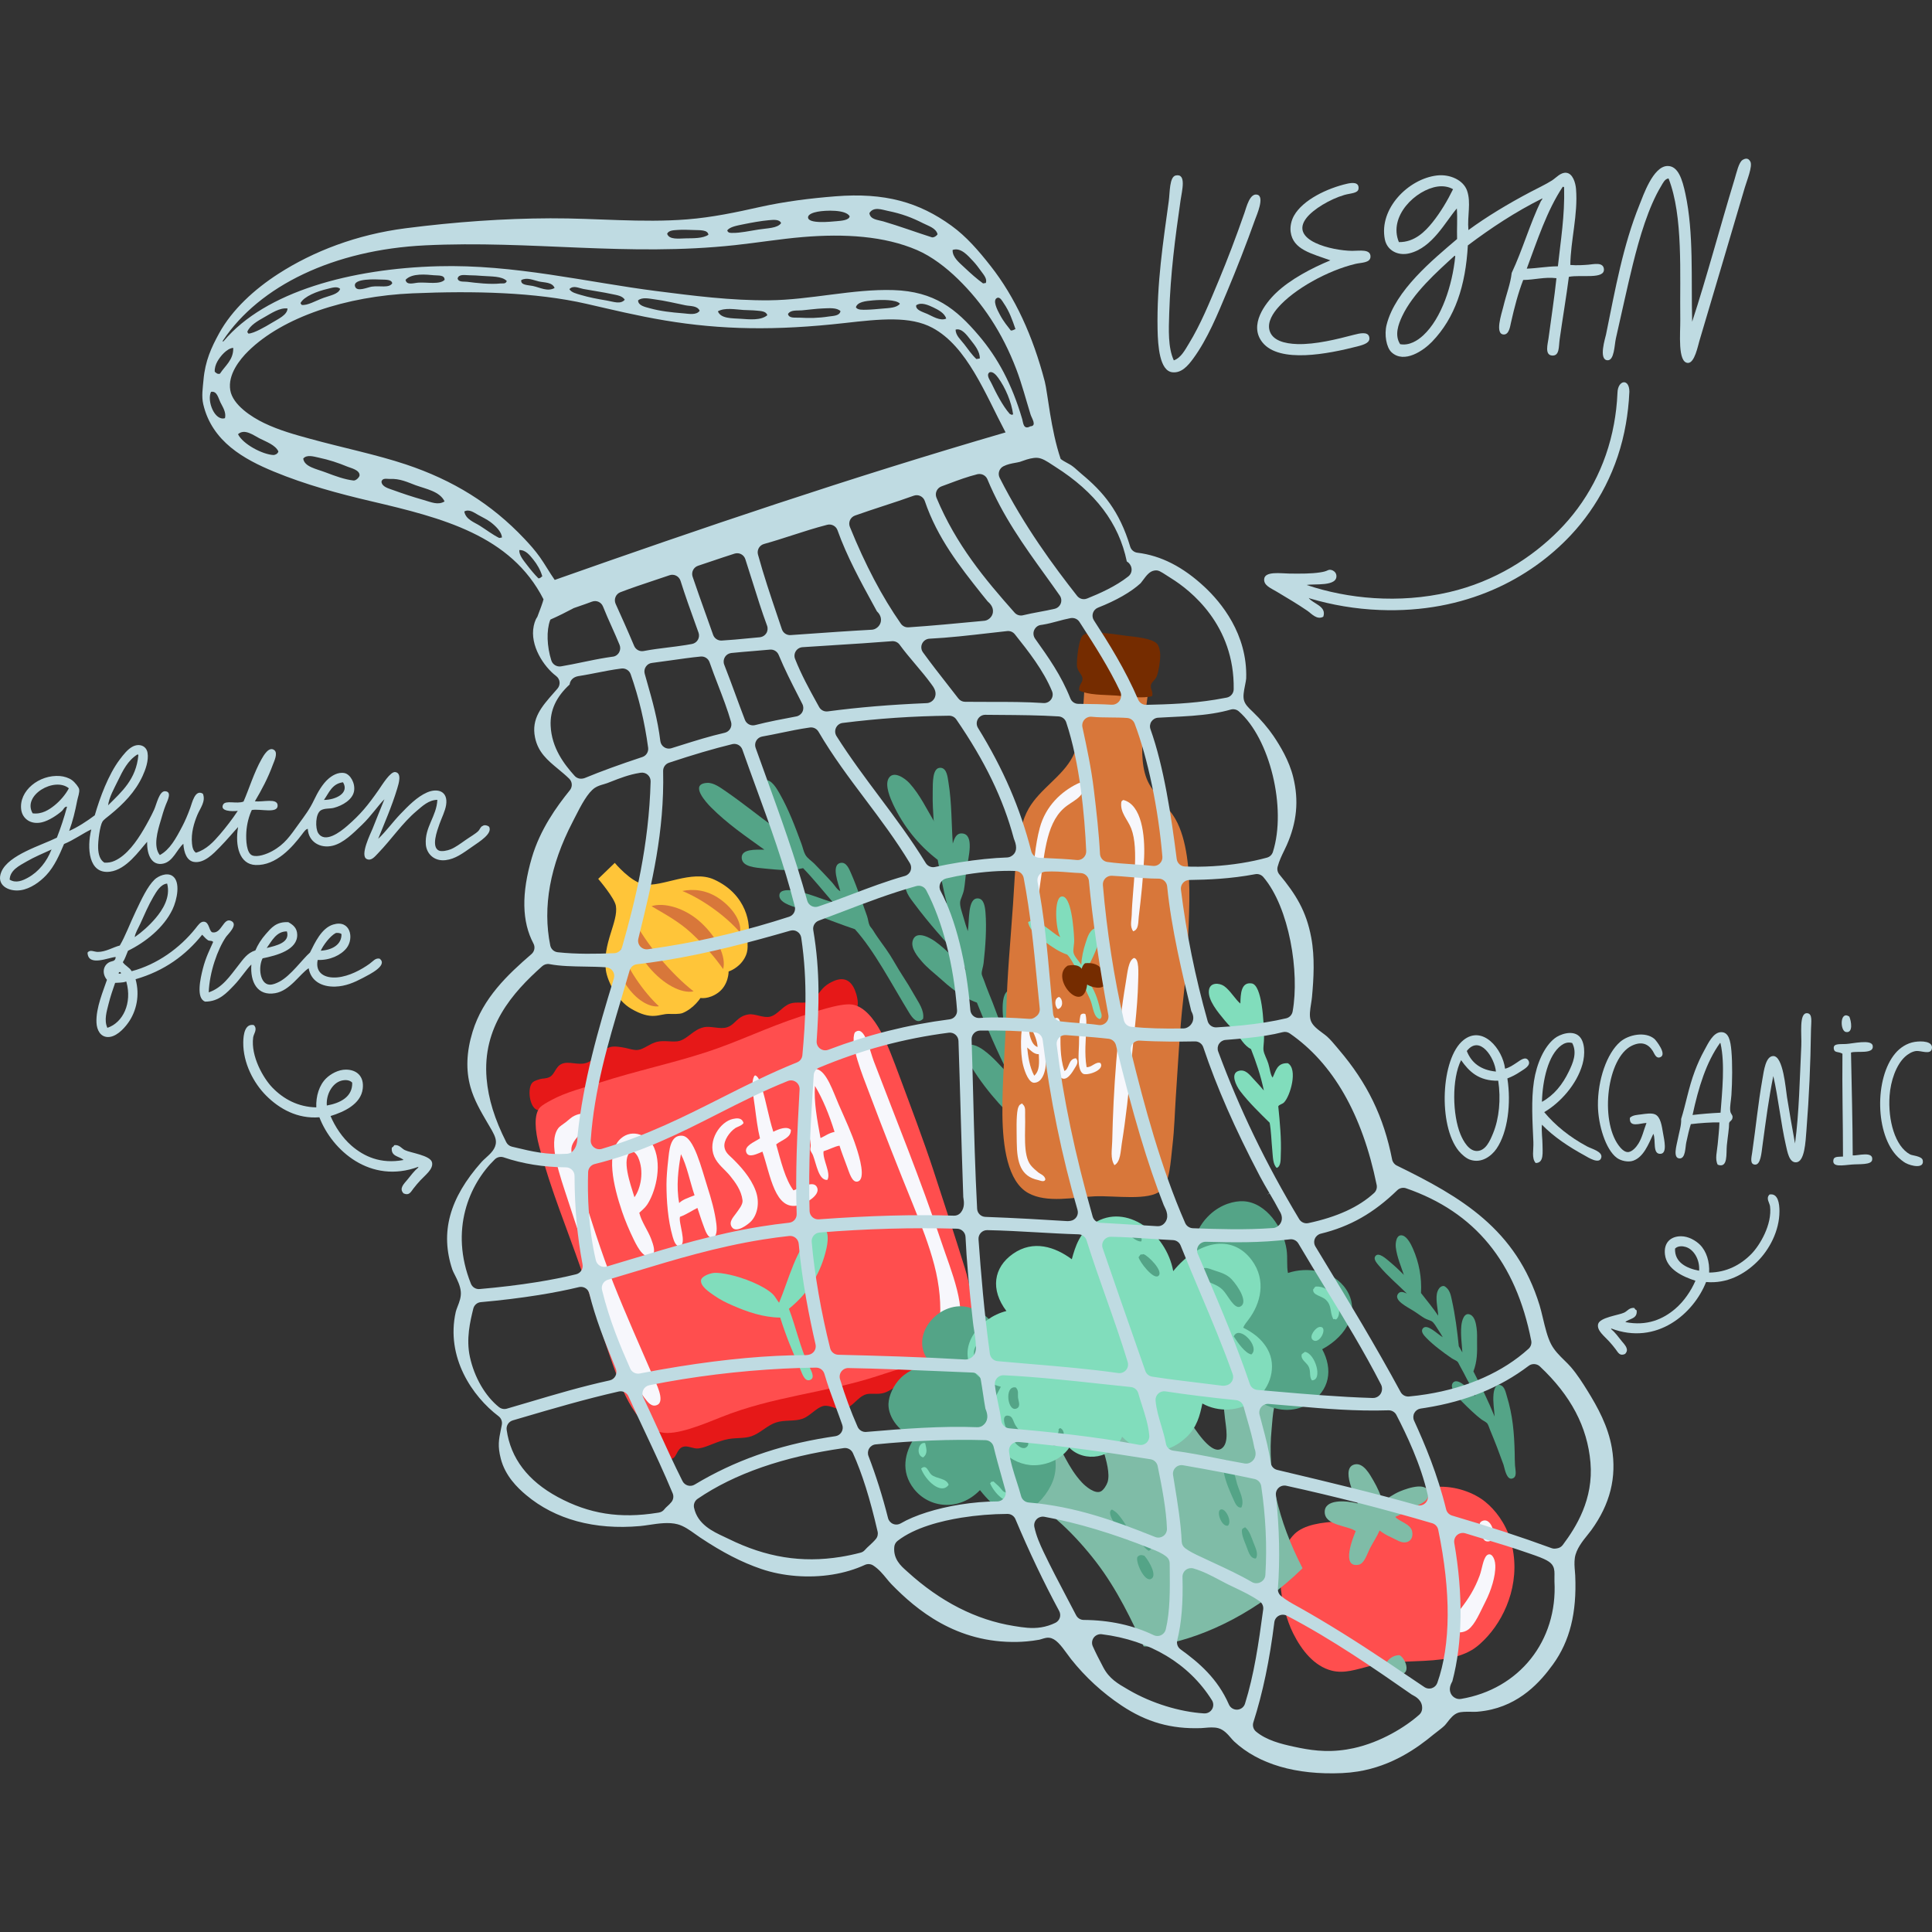 <?xml version="1.0" encoding="UTF-8"?>
<!-- Generator: Adobe Illustrator 25.2.1, SVG Export Plug-In . SVG Version: 6.00 Build 0)  -->
<svg xmlns="http://www.w3.org/2000/svg" xmlns:xlink="http://www.w3.org/1999/xlink" version="1.1" id="Capa_1" x="0px" y="0px" viewBox="0 0 512 512" style="enable-background:new 0 0 512 512;" xml:space="preserve" width="512" height="512">
<rect x="0" y="0" width="512" height="512" fill="#333333" stroke="none"/>
<g>
	<g>
		<g>
			<g>
				<path style="fill:#FFC539;" d="M162.92,228.671c0,0,4.229,5.083,7.744,5.683c4.747,0.822,12.661-3.951,18.566-1.276      c8.689,3.946,9.917,12.072,8.969,15.635c-0.342,1.292,0.456,2.881-0.927,5.289c-1.541,2.647-4.181,3.447-4.181,3.447      s0.051,3.534-2.765,5.617c-2.515,1.833-4.692,1.403-4.692,1.403s-1.725,2.747-4.725,3.99c-0.853,0.349-2.765,0.25-3.67,0.235      c-2.604-0.028-4.402,1.908-10.05-1.414c-3.582-2.109-6.2-7.108-6.63-10.181c-0.974-7.049,3.331-12.762,2.666-17.011      c-0.342-2.123-4.692-7.181-4.692-7.181L162.92,228.671z"/>
				<path style="fill:#D8773A;" d="M183.269,247.329c-3.423-3.201-7.454-5.29-10.601-7.173c3.071-1.061,8.777,0.294,13.175,4.409      c4.405,4.111,6.645,9.112,5.795,12.256C189.565,253.816,186.704,250.523,183.269,247.329"/>
				<path style="fill:#D8773A;" d="M168.564,259.423c-1.96-2.907-3.078-5.429-4.045-7.996c-0.757,2.767-1.011,5.985,1.5,9.726      c2.504,3.736,6.023,5.904,8.608,5.519C172.616,264.816,170.513,262.325,168.564,259.423"/>
				<path style="fill:#D8773A;" d="M189.061,240.804c-2.835-2.048-5.685-3.642-8.229-4.687c2.762-0.564,6.395-0.421,10.05,2.203      c3.648,2.62,5.707,6.222,5.233,8.783C194.323,245.042,191.91,242.847,189.061,240.804"/>
				<path style="fill:#D8773A;" d="M174.823,253.818c-3.001-3.598-5.42-7.224-7.115-10.475c-1.247,3.017,0.353,8.257,4.207,12.883      c3.854,4.639,8.711,7.167,11.896,6.494C180.938,260.468,177.812,257.423,174.823,253.818"/>
			</g>
			<path style="fill-rule:evenodd;clip-rule:evenodd;fill:#54A487;" d="M248.499,227.87c0.765,3.898,1.43,7.871,2.442,11.579     c-1.442-1.223-4.063-4.942-6.556-6.391c-1.46-0.844-3.504-1.19-4.383,0.197c-0.614,2.668,1.121,4.659,2.357,6.312     c3.813,5.115,8.134,9.961,12.572,14.664c0.298,0.969,0.684,1.87,0.993,2.832c-2.07-1.98-5.023-5.439-8.2-7.65     c-1.633-1.138-5.049-2.854-5.843-0.136c-0.599,2.05,1.394,4.343,2.453,5.569c1.397,1.616,3.015,2.852,4.302,3.999     c3.166,2.828,5.972,5.295,10.252,6.858c2.592,6.485,5.317,12.863,8.421,18.954c-2.148-2.065-3.972-4.451-6.704-6.411     c-1.32-0.953-3.942-2.385-4.769-0.303c-0.68,1.71,0.761,3.46,1.64,4.869c4.471,7.154,9.506,12.337,16.022,18.257     c1.04,0.945,2.294,1.978,3.64,3.317c0.997,0.995,2.445,3.028,3.821,3.037c0.636,0.006,1.419-0.441,1.629-0.995     c0.688-1.798-1.975-4.843-2.563-5.887c-2.717-4.828-4.718-8.575-7.281-13.696c-0.441-0.879-1.232-2.036-1.291-2.867     c-0.048-0.71,0.324-2.013,0.375-2.96c0.158-2.944-0.015-6.749-0.316-10.561c-0.132-1.679-0.269-3.188-0.735-4.898     c-0.375-1.405-1.309-3.195-2.747-3.206c-3.526-0.026-2.048,8.479-1.809,10.741c-1.221-1.716-2.019-4.466-3.133-7.31     c-0.676-1.721-1.552-3.778-2.269-5.845c-0.239-0.701-0.647-1.458-0.662-1.89c-0.026-0.78,0.397-1.841,0.504-2.789     c0.496-4.359,0.846-9.305,0.504-13.462c-0.147-1.767-0.493-3.576-1.934-3.703c-2.868-0.254-2.269,5.898-2.754,8.669     c-0.364-1.006-0.761-2.295-1.177-3.756c-0.342-1.215-0.978-2.833-0.846-4.012c0.081-0.71,0.772-1.943,1.004-3.184     c0.291-1.537,0.397-3.574,0.695-5.47c0.482-3.12,2.159-9.265-1.206-9.472c-1.464-0.086-1.982,1.167-2.446,2.697     c-0.357-5.131-0.268-10.849-1.121-16.073c-0.235-1.436-0.405-3.861-2.048-4.014c-2.313-0.217-2.111,4.138-2.151,6.34     c-0.066,3.396,0.122,5.207,0.243,7.544c0.015,0.125,0.129,0.165,0.114,0.316c-1.802-2.984-3.765-7.132-6.535-10.147     c-1.25-1.366-4.357-3.492-5.563-1.153c-0.96,1.861,0.559,5.302,1.246,6.77C239.46,219.046,243.435,223.979,248.499,227.87z"/>
			<path style="fill-rule:evenodd;clip-rule:evenodd;fill:#54A487;" d="M202.556,225.168c-2.265,0.002-6.159-0.243-5.997,2.223     c0.151,2.315,3.534,2.547,6.196,2.791c3.721,0.346,6.674,0.724,10.072-0.112c2.751,2.835,5.262,5.994,7.877,9.016     c-3.074-0.756-6.63-2.565-10.712-3.102c-1.427-0.189-3.243-0.134-3.435,1.107c-0.316,2.061,3.232,2.991,4.269,3.374     c2.034,0.756,3.677,1.375,5.199,1.938c3.821,1.41,6.968,2.644,10.539,3.85c5.185,5.753,9.689,14.506,14.37,22.138     c0.956,1.557,2.199,3.102,3.706,1.592c0.338-2.256-1.191-4.262-2.247-6.141c-1.022-1.817-2.155-3.679-3.284-5.4     c-1.147-1.754-2.162-3.639-3.284-5.406c-1.46-2.294-2.978-4.06-4.468-6.516c-0.276-0.458-0.732-0.886-0.919-1.298     c-0.324-0.724-0.375-1.658-0.673-2.489c-1.262-3.536-2.526-7.373-4.174-11.177c-0.559-1.296-1.287-3.116-2.751-2.89     c-2.791,0.43-0.541,5.797-0.14,7.516c-0.934-0.458-1.434-1.511-2.243-2.392c-1.416-1.541-3.026-3.254-4.648-4.904     c-0.75-0.763-1.824-1.392-2.383-2.37c-0.456-0.798-0.677-1.942-1.019-2.87c-1.746-4.721-3.357-9.037-5.814-13.372     c-0.728-1.287-2.184-3.784-3.703-3.462c-2.206,0.471-0.882,4.435-0.334,6.247c0.75,2.479,1.596,4.327,2.526,6.095     c-3.299-2.372-8.45-6.52-12.694-9.425c-1.371-0.938-3.232-2.353-4.961-2.261c-4.96,0.263-0.007,5.464,1,6.477     C192.834,218.379,197.709,221.67,202.556,225.168z"/>
			<path style="fill-rule:evenodd;clip-rule:evenodd;fill:#81DDBC;" d="M331.533,278.036c1.338,3.425,2.57,6.964,3.398,10.956     c-0.651-0.778-1.677-1.925-2.828-3.146c-0.835-0.875-2.089-2.712-4.027-1.986c-1.945,0.736-0.592,3.743,0.588,5.303     c2.232,2.942,5.498,6.115,7.811,8.375c0.404,2.252,0.434,4.569,0.684,7.174c0.184,1.875,0.136,3.834,1.195,4.802     c1.162-0.469,1.015-2.281,1.066-3.508c0.187-4.115-0.243-8.682-0.666-12.82c0.294-0.506,1.033-0.541,1.515-1.022     c1.64-1.638,3.758-8.805,1.026-10.401c-2.901-0.134-3.192,2.094-4.038,3.813c-0.625-0.826-0.699-2.304-1.133-3.703     c-0.393-1.272-1.129-2.455-1.279-3.539c-0.114-0.809,0.147-2.039,0.14-3.299c-0.03-4.385-0.552-13.988-3.262-14.415     c-2.868-0.448-2.949,2.859-3.012,5.334c-1.265-0.993-2.717-3.536-4.321-4.639c-1.269-0.868-3.762-1.046-4.015,1.153     c-0.309,2.611,2.431,5.828,4.177,7.937c0.923,1.114,1.963,2.129,2.828,3.144C328.856,275.281,329.68,277.068,331.533,278.036z"/>
			<path style="fill-rule:evenodd;clip-rule:evenodd;fill:#54A487;" d="M376.575,342.662c1.559,1.997,3.196,3.972,4.56,6.007     c0.011-1.204-0.688-4.017-0.346-5.823c0.202-1.055,0.886-2.186,1.923-2.03c1.541,0.816,1.772,2.486,2.055,3.767     c0.875,3.966,1.412,8.07,1.824,12.17c0.342,0.548,0.618,1.109,0.952,1.659c-0.092-1.826-0.526-4.687-0.268-7.139     c0.132-1.261,0.732-3.622,2.368-2.876c1.239,0.568,1.515,2.484,1.662,3.504c0.199,1.348,0.118,2.642,0.132,3.744     c0.041,2.704,0.062,5.084-0.967,7.795c2.041,3.951,3.975,7.924,5.619,11.96c-0.103-1.899-0.489-3.771-0.294-5.902     c0.092-1.035,0.493-2.896,1.842-2.427c1.107,0.386,1.353,1.809,1.662,2.82c1.581,5.137,1.982,9.719,2.114,15.328     c0.022,0.896-0.004,1.932,0.081,3.137c0.066,0.895,0.441,2.441-0.129,3.105c-0.261,0.311-0.805,0.5-1.162,0.371     c-1.151-0.421-1.508-2.971-1.765-3.684c-1.195-3.324-2.162-5.852-3.563-9.221c-0.235-0.575-0.467-1.441-0.842-1.816     c-0.32-0.318-1.103-0.682-1.581-1.054c-1.486-1.151-3.247-2.822-4.953-4.552c-0.757-0.767-1.427-1.462-2.059-2.399     c-0.519-0.769-0.993-1.962-0.397-2.659c1.456-1.71,4.938,2.547,5.931,3.606c-0.32-1.303-1.313-2.835-2.217-4.558     c-0.548-1.043-1.173-2.32-1.872-3.528c-0.235-0.407-0.43-0.919-0.633-1.107c-0.368-0.336-1.052-0.577-1.555-0.921     c-2.305-1.577-4.835-3.469-6.692-5.37c-0.79-0.807-1.515-1.725-0.978-2.473c1.07-1.487,3.788,1.366,5.321,2.287     c-0.331-0.592-0.783-1.324-1.317-2.135c-0.441-0.673-0.956-1.649-1.581-2.077c-0.375-0.258-1.258-0.439-1.949-0.842     c-0.864-0.502-1.89-1.3-2.927-1.949c-1.706-1.068-5.361-2.82-4.06-4.529c0.566-0.743,1.386-0.469,2.32-0.053     c-2.324-2.313-5.119-4.652-7.277-7.241c-0.592-0.713-1.692-1.803-1.081-2.662c0.861-1.202,2.876,0.71,3.953,1.607     c1.662,1.386,2.456,2.23,3.53,3.265c0.055,0.057,0.026,0.13,0.107,0.184c-0.688-2.111-1.864-4.788-2.166-7.377     c-0.136-1.175,0.136-3.556,1.765-3.163c1.295,0.315,2.324,2.48,2.743,3.424C376.093,334.631,376.81,338.602,376.575,342.662z"/>
			<g>
				<path style="fill-rule:evenodd;clip-rule:evenodd;fill:#FF4E4E;" d="M380.804,394.027c4.846-0.281,9.745,1.48,12.815,3.973      c2.648,2.153,5.325,5.619,6.656,10.042c3.03,10.076-0.846,19.758-5.939,25.477c-1.184,1.333-2.721,2.826-4.299,3.758      c-4.674,2.758-10.612,2.789-17.82,3.089c-3.416,0.141-6.711,0.535-9.344,1.19c-3.383,0.844-6.582,2.026-9.917,1.191      c-4.674-1.169-8.005-5.404-10.252-9.884c-3.442-6.873-5.685-20.39,0.327-26.316c2.53-2.493,7.226-3.157,12.065-3.357      c2.479-0.099,5.232,0.044,7.619-0.75c1.401-0.465,2.6-1.991,3.729-2.89c1.217-0.973,2.5-1.837,3.872-2.603      C372.971,395.457,376.123,394.299,380.804,394.027z"/>
				<path style="fill-rule:evenodd;clip-rule:evenodd;fill:#7FBCA7;" d="M366.437,397.826c1.298-0.679,2.729-1.83,4.589-2.609      c2.221-0.93,7.947-2.839,7.487,1.12c-0.202,1.704-2.559,2.442-4.015,3.183c-1.776,0.899-3.089,1.811-4.736,2.462      c0.905,1.211,4.082,1.826,4.472,3.868c0.301,1.539-0.353,2.686-1.71,2.881c-1.331,0.188-2.581-0.772-3.747-1.279      c-1.257-0.548-2.283-1.162-3.17-1.857c-0.695,1.62-1.647,2.98-2.57,4.756c-0.725,1.401-1.449,4.036-3.001,4.326      c-4.733,0.881-1.478-7.2-0.758-8.913c-2.125-1.522-8.119-1.419-8.215-4.999c-0.095-3.48,5.431-3.175,8.763-2.337      c-0.61-1.565-4.721-9.535-0.765-10.353c2.313-0.474,3.99,2.723,4.909,4.295C365.073,394.266,365.757,395.904,366.437,397.826z"/>
				<g>
					<path style="fill-rule:evenodd;clip-rule:evenodd;fill:#F7F7FC;" d="M392.916,403.038c2.651-1.026,4.1,5.325,1.463,5.461       c-1.382,0.07-1.515-1.291-1.879-2.725C392.221,404.678,391.611,403.547,392.916,403.038z"/>
					<path style="fill-rule:evenodd;clip-rule:evenodd;fill:#F7F7FC;" d="M393.964,412.238c1.14-1.046,2.236,0.566,2.309,2.579       c0.11,2.96-1.199,6.843-2.552,9.502c-1.574,3.094-2.765,6.091-4.571,7.496c-1.202,0.934-3.552,1.28-4.17-0.414       c-0.552-1.508,0.949-3.556,1.993-4.9c2.228-2.863,3.843-5.425,5.141-8.936C392.773,415.787,392.979,413.301,393.964,412.238z"/>
				</g>
				<path style="fill-rule:evenodd;clip-rule:evenodd;fill:#7FBCA7;" d="M367.915,443.262c-2.133-1.778,0.5-4.738,3.001-4.615      c1.563,0.88,3.041,4.861,0.309,5.03c-0.879,0.055-0.986-0.634-1.589-0.712C369.088,442.895,368.776,443.476,367.915,443.262z"/>
			</g>
			<g>
				<path style="fill-rule:evenodd;clip-rule:evenodd;fill:#E61818;" d="M220.809,260.045c2.629-1.188,4.564-0.462,5.729,2.295      c0.511,1.211,0.989,3.274,0.71,4.285c-0.548,1.991-5.678,3.407-9.116,4.507c-11.105,3.552-21.438,6.801-32.955,9.958      c-8.634,2.366-13.51,4.072-21.934,6.785c-3.085,0.995-6.729,2.278-10.436,3.631c-2.968,1.086-8.884,3.332-10.568,2.589      c-2.03-0.893-2.53-5.983-1.066-7.277c0.482-0.426,1.25-0.638,2.077-0.877c0.508-0.149,1.438-0.066,2.335-0.487      c1.482-0.691,1.603-2.857,3.357-3.546c1.886-0.743,4.126,0.416,6.284-0.177c2.442-0.669,3.971-3.532,6.409-4.228      c1.147-0.329,2.555-0.087,3.905,0.163c1.147,0.211,2.442,0.723,3.56,0.572c1.566-0.21,3.052-1.646,4.975-2.137      c2.019-0.513,4.493,0.23,6.1-0.281c2.17-0.69,3.696-2.997,6.284-3.576c1.949-0.436,4.277,0.59,6.178,0.006      c2.243-0.688,2.666-2.942,5.707-3.416c1.798-0.281,3.902,1.026,5.725,0.592c1.978-0.469,3.287-2.765,5.376-3.481      c1.559-0.535,3.637,0.042,5.126-0.48c1.552-0.544,2.453-2.681,3.993-4.028C219.258,260.834,219.942,260.44,220.809,260.045z"/>
				<path style="fill-rule:evenodd;clip-rule:evenodd;fill:#E61818;" d="M174.712,378.195c0.676-0.099,1.03-0.574,1.647-0.759      c1.794-0.537,4.243-0.553,6.475-1.157c2.365-0.64,4.751-1.644,7.215-2.438c11.517-3.729,24.266-6.93,35.794-9.193      c6.876-1.353,13.767-3.287,20.692-5.672c2.203-0.758,4.648-2.168,5.891-1.614c2.111,0.936,2.302,6.029,1.03,7.134      c-1.294,1.123-3.42,0.869-5.998,1.8c-1.059,0.377-1.894,1.162-2.57,1.318c-2.309,0.537-3.122-1.118-5.336-0.855      c-1.982,0.239-3.449,1.855-5.369,2.399c-1.629,0.461-3.479-0.02-4.688,0.358c-2.276,0.715-3.512,3.403-5.876,3.927      c-1.688,0.375-3.56-1.199-5.332-0.857c-1.835,0.353-3.585,2.66-5.564,3.378c-2.217,0.811-4.744,0.226-7.134,1.031      c-2.273,0.761-4.107,2.808-6.424,3.613c-1.838,0.638-3.883,0.366-6.126,0.754c-2.96,0.509-5.762,2.26-7.968,2.491      c-1.36,0.143-2.765-0.809-3.99-0.454c-1.938,0.572-1.618,3.201-3.431,3.262C174.999,386.746,174.043,380.289,174.712,378.195z"/>
				<path style="fill-rule:evenodd;clip-rule:evenodd;fill:#FF4E4E;" d="M212.238,269.348c2.589-0.84,10.484-3.66,13.664-3.125      c3.155,0.529,5.773,3.905,7.538,7.202c1.813,3.39,3.32,7.462,4.927,11.782c2.6,6.979,6.45,17.147,8.979,24.884      c3.13,9.555,5.59,17.103,8.358,25.979c2.721,8.735,3.078,18.246-2.206,22.39c-1.603,1.254-5.244,2.636-8.057,3.289      c-1.43,0.329-3.1,0.197-4.655,0.5c-2.567,0.503-5.615,1.553-8.435,2.469c-13.517,4.389-27.491,5.321-41.218,10.831      c-4.813,1.932-11.988,4.937-15.885,4.045c-7.251-1.661-10.947-12.411-14.113-21.624c-2.434-7.084-4.262-13.271-7.215-21.813      c-3.666-10.609-7.877-20.592-11.028-32.356c-1.129-4.196-1.427-8.399,0.132-10.232c0.603-0.714,1.997-1.438,3.276-2.135      c3.563-1.936,8.373-3.174,12.8-4.589c9.657-3.089,18.754-4.994,27.939-7.965C195.728,276.068,203.012,272.358,212.238,269.348z"/>
				<path style="fill-rule:evenodd;clip-rule:evenodd;fill:#F7F7FC;" d="M226.538,273.617c2.589-2.232,3.872,4.576,5.016,7.584      c6.031,15.832,12.422,31.355,17.923,47.925c2.471,7.433,7.255,18.388,3.934,23.946c-0.721,1.216-2.21,2.53-3.497,1.887      c-1.335-0.66-1.022-3.133-0.893-4.387c0.46-4.593-0.019-9.989-1.434-15.367c-1.353-5.156-3.427-10.539-5.556-15.779      c-4.034-9.921-7.825-19.535-11.811-30.133C228.591,284.971,225.134,276.607,226.538,273.617z"/>
				<path style="fill-rule:evenodd;clip-rule:evenodd;fill:#F7F7FC;" d="M152.252,295.677c1.699-0.796,2.868-0.666,3.372,0.467      c0.809,1.815-0.86,3.128-1.783,4.196c-0.816,0.936-2.155,2.359-2.375,3.74c-0.32,2.01,1.162,6.314,2.089,9.314      c2.787,9.05,5.791,18.555,9.02,26.726c3.17,8.002,7.06,16.703,10.421,24.49c0.714,1.642,3.398,6.683,1.188,7.708      c-1.5,0.695-2.526-0.723-3.478-1.982c-2.35-3.105-4.648-8.415-6.288-12.797c-4.957-13.234-9.399-25.531-13.9-39.449      c-2.056-6.345-5.391-15.2-2.6-19.061c0.401-0.557,1.236-1.03,2.023-1.637C150.924,296.627,151.362,296.092,152.252,295.677z"/>
				<g>
					<path style="fill-rule:evenodd;clip-rule:evenodd;fill:#F7F7FC;" d="M200.228,284.998c1.03,0.583,1.302,2.125,1.703,3.398       c1.143,3.629,1.772,7.708,3.008,11.533c1.452-0.737,3.622-1.568,4.652-0.502c0.095,2.076-2.412,2.666-3.891,3.844       c1.265,4.525,2.398,9.274,4.578,12.188c2.008-0.693,5.497-2.901,6.31-0.647c0.702,1.953-2.872,4.065-4.92,4.591       c-6.303,1.616-7.49-7.987-9.612-14.205c-1.295,0.515-3.626,1.794-4.258,0.239c-0.71-1.741,2.111-2.776,3.604-3.765       c-0.618-2.456-0.978-5.457-1.346-8.283c-0.401-3.096-1.181-6.54-0.114-8.312C200.037,285.052,200.133,285.026,200.228,284.998z       "/>
					<path style="fill-rule:evenodd;clip-rule:evenodd;fill:#F7F7FC;" d="M222.479,303.618c-1.169,0.143-2.817,1.065-4.229,1.473       c-0.302,2.172,2.074,5.867,1,7.603c-2.291,0.145-2.872-4.108-3.799-6.531c-0.18-0.471-0.584-0.959-0.68-1.357       c-0.099-0.427,0.111-0.859,0.074-1.412c-0.074-1.291-0.544-2.999-0.827-4.716c-0.673-4.089-1.758-10.008-0.905-12.885       c0.372-1.232,1.523-2.852,3.343-2.458c2.607,0.555,4.331,5.99,5.813,9.373c1.89,4.306,3.42,7.575,4.626,11.245       c0.838,2.533,2.688,8.663,0.353,9.174c-1.434,0.313-2.125-2.217-2.802-4.023C223.597,306.819,222.968,305.188,222.479,303.618z        M217.445,301.599c1.243-0.546,2.118-1.3,3.721-1.638c-1.423-4.583-3.118-8.715-5.189-12.173       C215.65,291.926,216.548,296.76,217.445,301.599z"/>
					<path style="fill-rule:evenodd;clip-rule:evenodd;fill:#F7F7FC;" d="M169.421,321.404c0.577,2.388,2.272,4.65,3.119,6.871       c0.632,1.649,1.221,3.517,0.386,4.22c-2.026,1.695-3.868-1.741-4.931-3.902c-1.254-2.543-2.409-5.354-3.133-7.487       c-2.338-6.871-4.387-15.768-0.364-19.364c3.144-2.808,7.483-0.794,8.836,2.37c2.28,5.317,0.114,12.306-1.864,15.185       C170.928,320.086,170.171,320.695,169.421,321.404z M169.09,306.663c-0.342-0.743-1.309-1.964-1.949-1.471       c-2.475,1.897-0.177,8.325,0.993,12.087C169.785,315.002,170.796,310.406,169.09,306.663z"/>
					<path style="fill-rule:evenodd;clip-rule:evenodd;fill:#F7F7FC;" d="M197.044,297.613c-0.489,0.75-1.618,0.956-2.247,1.388       c-1.419,0.978-3.045,3.197-2.817,4.942c0.188,1.443,1.206,2.164,2.055,2.992c2.081,2.03,4.905,5.036,6.229,8.643       c1.147,3.109,0.463,6.283-1.191,8.051c-0.827,0.884-3.986,3.286-5.133,1.561c-0.898-1.353,0.4-2.626,1.04-3.53       c0.772-1.087,1.941-2.447,1.798-3.583c-0.327-2.648-1.916-4.758-3.324-6.501c-1.316-1.631-3.262-2.967-4.162-5.041       c-1.85-4.243,1.581-9.318,4.979-10.017C195.154,296.339,196.599,296.076,197.044,297.613z"/>
					<path style="fill-rule:evenodd;clip-rule:evenodd;fill:#F7F7FC;" d="M184.825,320.119c-1.151,0.517-2.883,1.748-4.611,2.344       c-0.503,1.355,1.923,7.215-0.037,7.733c-1.044,0.279-1.581-1.313-1.901-2.412c-1.302-4.492-1.647-9.676-1.651-13.916       c0-1.885,0.206-4.269,0.437-6.299c0.294-2.552,0.456-6.887,3.755-6.589c3.089,0.276,5.075,8.621,6.63,13.475       c1.048,3.278,1.986,6.567,2.39,9.849c0.188,1.531,0.188,3.446-1.004,3.675c-1.309,0.254-1.971-2.015-2.42-3.199       C185.744,323.013,185.428,321.849,184.825,320.119z M179.989,318.815c0.912-0.934,2.552-1.454,4.074-2.041       c-1.221-3.605-2.034-7.924-3.608-10.906C179.754,309.79,179.154,314.421,179.989,318.815z"/>
				</g>
				<path style="fill-rule:evenodd;clip-rule:evenodd;fill:#81DDBC;" d="M209.068,346.843c1.794,4.615,2.938,10.114,5.141,14.812      c0.618,1.317,1.982,3.459,0.489,4.038c-1.519,0.588-2.144-1.806-2.669-2.977c-1.868-4.126-3.824-8.89-5.259-13.543      c-4.526-0.042-8.844-1.543-12.797-3.289c-1.452-0.641-2.986-1.359-4.721-2.569c-1.125-0.785-3.791-2.458-3.456-4.153      c0.154-0.758,1.743-1.578,3.214-1.807c1.085-0.166,2.927,0.143,4.457,0.48c3.523,0.772,8.899,2.837,11.285,5.095      c0.684,0.649,1.202,1.697,1.713,2.309c2.559-6.064,4.505-14.688,9.583-19.154c0.522-0.463,1.662-0.883,2.335-0.485      c1.761,1.031,0.651,5.312,0.36,6.387C217.132,338.064,213.959,342.874,209.068,346.843z"/>
			</g>
			<g>
				<g>
					<path style="fill-rule:evenodd;clip-rule:evenodd;fill:#D8773A;" d="M304.532,176.152c0.629,0.324,0.246,1.248,0.224,1.736       c-0.375,9.097-3.78,20.76-0.927,28.348c1.53,4.058,5.505,7.027,7.689,10.862c3.008,5.279,3.795,13.653,3.674,21.603       c-0.132,8.585-0.714,18.072-1.636,26.229c-0.96,8.43-1.335,16.805-1.96,25.865c-0.268,3.865-0.349,8.27-0.89,12.854       c-0.5,4.282-0.655,9.662-3.056,11.842c-3.107,2.824-12.131,1.328-17.496,1.542c-5.431,0.225-12.723,1.896-17.676-0.873       c-5.483-3.069-6.733-12.361-6.829-20.789c-0.099-8.787,0.831-18.822,1.037-27.478c0.225-9.568,1.07-17.985,1.78-28.289       c0.625-9.031,0.732-19.451,4.163-25.367c3.041-5.242,8.844-8.389,11.62-13.661c3.125-5.939,2.761-15.744,3.578-24.376       C293.221,175.986,298.828,176.012,304.532,176.152z"/>
					<path style="fill-rule:evenodd;clip-rule:evenodd;fill:#752C00;" d="M305.333,184.469c-2.615,0.73-6.222,0.088-9.631-0.147       c-3.449-0.239-7.207-0.073-9.719-1.361c-0.055-1.73,0.912-1.917,0.897-3.035c-0.018-1.219-1.409-1.949-1.478-3.548       c-0.077-1.712,0.456-6.669,1.401-7.823c1.449-1.765,8.255-0.478,11.712-0.052c2.166,0.267,6.718,0.6,8.123,2.111       c0.551,0.599,0.813,1.956,0.835,2.813c0.044,1.655-0.401,4.45-0.916,5.79c-0.371,0.965-1.383,1.509-1.537,2.306       C304.785,182.743,305.653,183.149,305.333,184.469z"/>
				</g>
				<g>
					<g>
						<path style="fill-rule:evenodd;clip-rule:evenodd;fill:#F7F7FC;" d="M287.532,207.862c-0.357,3.73-3.28,4.254-5.6,6.33        c-4.939,4.411-5.181,12.984-6.487,21.591c-0.158,1.039,0.018,2.305-0.897,3.039c-0.985-0.752-0.713-2.832-0.721-4.527        c-0.015-4.946,0.54-10.447,1.713-14.861c1.577-5.926,5.854-9.724,9.936-11.714        C285.881,207.524,286.774,207.066,287.532,207.862z"/>
						<path style="fill-rule:evenodd;clip-rule:evenodd;fill:#F7F7FC;" d="M297.718,212.01c4.821,1.252,5.755,9.281,5.483,15.358        c-0.235,5.199-0.798,10.506-1.419,15.571c-0.169,1.357,0.04,3.436-1.471,3.859c-0.96-1.296-0.423-2.892-0.393-4.332        c0.154-7,2.041-17.301-0.136-22.909c-0.967-2.476-3.038-4.243-2.611-7.068C297.28,212.251,297.464,212.093,297.718,212.01z"/>
						<path style="fill-rule:evenodd;clip-rule:evenodd;fill:#F7F7FC;" d="M300.509,253.873c1.434,0.173,1.166,3.916,1.114,6.275        c-0.169,7.599-1.258,14.762-1.842,21.738c-0.622,7.365-1.397,14.368-2.497,21.179c-0.323,2.001-0.312,4.832-1.945,5.72        c-1.162-1.758-0.636-4.177-0.588-6.411c0.286-13.232,1.349-28.818,3.581-41.937        C298.802,257.697,299.001,254.553,300.509,253.873z"/>
						<path style="fill-rule:evenodd;clip-rule:evenodd;fill:#F7F7FC;" d="M277.034,312.515c-0.206,0.926-1.423,0.313-1.908,0.211        c-4.574-0.949-5.63-4.523-5.678-10.031c-0.022-3.096-0.173-6.696,0.265-8.765c0.081-0.399,0.393-1.133,0.596-1.164        c0.136-0.151,0.331-0.239,0.537-0.309c0.147-0.02,0.158,0.079,0.162,0.184c0.904,0.677,0.614,1.971,0.655,2.971        c0.154,4.299-0.662,10.463,1.497,13.192c0.533,0.671,1.258,1.285,1.942,1.857        C275.688,311.152,276.839,311.461,277.034,312.515z"/>
					</g>
					<g>
						<path style="fill-rule:evenodd;clip-rule:evenodd;fill:#81DDBC;" d="M280.976,248.335c-1.162-0.509-2.453-1.739-3.901-2.717        c-1.25-0.846-2.934-2.267-4.619-1.261c0.456,2.401,2.858,4.028,4.501,5.244c1.754,1.3,3.725,2.659,5.865,3.381        c0.916,0.938,1.486,2.212,2.243,3.399c0.684,1.077,1.357,2.572,2.703,2.837c0.555-0.502,0.074-1.155-0.173-1.712        c0.901-1.574,1.919-3.457,2.729-5.453c0.724-1.784,1.956-4.196,0.581-6.273c-2.151,0.32-2.685,2.526-3.214,4.12        c-0.592,1.796-1.055,3.813-1.14,5.814c-0.441-0.871-1.816-2.094-2.056-3.249c-0.176-0.866,0.221-2.173,0.173-3.468        c-0.11-2.912-0.783-11.973-3.394-11.397C279.277,238.039,279.707,246.064,280.976,248.335z"/>
						<path style="fill-rule:evenodd;clip-rule:evenodd;fill:#81DDBC;" d="M287.679,260.089c-0.643,1.611,0.765,3.523,1.39,5.211        c0.6,1.62,0.747,4.301,2.379,4.769c0.993-0.522,0.243-1.85,0.085-2.598c-0.574-2.688-1.703-5.882-3.339-7.435        C288.025,260.054,287.852,260.072,287.679,260.089z"/>
						<path style="fill-rule:evenodd;clip-rule:evenodd;fill:#752C00;" d="M287.539,255.268c-0.463,0.353-0.717,0.879-0.886,1.469        c-0.68-0.958-1.989-1.144-3.707-0.831c-4.905,3.179,4.089,13.442,5.163,5.001c0.787,0.588,4.387,1.794,4.957-0.5        C292.813,256.752,291.077,254.904,287.539,255.268z"/>
					</g>
					<g>
						<path style="fill-rule:evenodd;clip-rule:evenodd;fill:#F7F7FC;" d="M280.678,264.198c1.066,0.576,1.158,2.854-0.327,3.221        C279.486,266.691,279.295,264.553,280.678,264.198z"/>
						<path style="fill-rule:evenodd;clip-rule:evenodd;fill:#F7F7FC;" d="M276.795,276.855c0.916-0.952,1.375-1.89,1.824-3.409        c0.254-0.855,0.213-3.517,1.261-3.688c1.254-0.208,1.166,2.096,1.169,3.034c0.004,3.464-0.228,7.136,1.022,11.024        c1.298-0.445,1.015-3.295,3.081-3.363c0.883,1.063-0.003,2.032-0.562,2.991c-0.798,1.377-2.607,3.881-4.063,1.351        c-1.236-2.146-0.978-5.933-1.258-7.985c-0.71,0.268-0.974,1.769-2.243,2.144c0.044,1.199,0.269,2.787-0.003,4.203        c-0.217,1.143-0.864,3.714-2.942,3.784c-1.331,0.046-2.405-2.526-2.942-4.628c-0.427-1.678-0.588-4.109-0.559-6.349        c0.033-2.192,0.239-4.675,1.173-5.37C274.217,268.749,276.166,273.941,276.795,276.855z M274.974,277.46        c-0.117-1.756-0.96-3.745-1.868-5.139c-0.066-0.099-0.173-0.123-0.327-0.05C272.518,273.911,273.368,277.03,274.974,277.46z         M274.081,285.074c1.519-1.344,1.295-3.558,1.217-5.696c-1.335,0.013-2.136-1.02-3.081-1.778        C272.437,279.834,272.805,282.691,274.081,285.074z"/>
						<path style="fill-rule:evenodd;clip-rule:evenodd;fill:#F7F7FC;" d="M287.635,268.734c0.331,1.103,0.265,2.326,0.235,3.503        c-0.088,3.309-0.53,6.847,0.084,10.555c1.258,0.197,2.49-1.598,3.688-1.072c1.228,1.903-3.677,3.481-4.67,2.8        c-1.596-1.088-1.081-5.569-1.026-7.755c0.085-3.102-0.059-5.4,0.335-7.426c0.026-0.151,0.048-0.362,0.28-0.559        C287.043,268.519,287.341,268.622,287.635,268.734z"/>
					</g>
				</g>
			</g>
			<g>
				<g>
					<path style="fill-rule:evenodd;clip-rule:evenodd;fill:#7FBCA7;" d="M278.398,380.153c-0.136,0.101-0.272,0.206-0.408,0.307       c-0.272,4.118-2.611,8.119-6.053,12.023c-1.018,1.156-2.317,2.322-2.368,3.918c0.603,0.747,1.622,0.397,2.449,0.71       c2.901,1.085,6.63,4.287,9.476,6.907c3.185,2.936,6.281,6.422,8.939,9.868c5.696,7.395,9.638,15.849,12.646,22.411       c1.578,0.145,3.357-0.162,5.17-0.489c11.465-2.094,25.534-8.985,36.941-20.206c-6.553-12.723-9.373-25.022-8.2-36.844       c0.191-1.936,0.254-3.901,0.699-5.851c0.441-1.94,1.526-3.661,2.125-5.652c-0.747-0.253-1.519,0.191-2.111,0.315       c-2.938,0.605-5.541,0.098-8.402-0.689c-1.912-0.531-4.063-1.689-6.192-0.866c-0.879,0.671,0.805,0.971,0.618,1.662       c0.206,2.706,0.614,5.194,0.912,8.261c0.199,2.063,1.247,6.608-1,7.996c-1.588,0.988-3.692-1.142-4.769-2.366       c-1.515-1.734-2.967-3.99-4.266-5.941c-1.338-2.01-2.067-4.312-3.622-5.363c-6.369,4.462-12.326,5.957-18.14,6.446       c-0.64,0.217-1.022-1.37-1.669-1.085c-1.666,1.043-0.346,2.857,0.011,4.251c0.361,1.421,0.794,3.034,1.203,4.42       c0.812,2.775,1.839,6.358,1.114,8.533c-0.268,0.794-1.04,2.05-1.794,2.42c-1.496,0.732-3.935-1.245-5.008-2.4       c-3.729-4.012-5.104-8.605-7.858-12.39C278.714,380.206,278.537,380.32,278.398,380.153z"/>
					<path style="fill-rule:evenodd;clip-rule:evenodd;fill:#54A487;" d="M246.782,361.405c-2.876,0.609-5.854,1.587-8.05,3.729       c-1.842,1.796-3.214,4.622-3.28,6.948c-0.099,3.685,3.214,7.832,7.034,8.75c-2.843,4.159-3.798,9.2-0.338,13.676       c3.997,5.163,11.98,6.146,17.551,0.39c4.008,5.025,8.34,8.406,13.381,5.029c2.975-1.988,5.501-5.474,6.303-8.586       c0.945-3.688,0.129-7.696-2.243-10.875c5.464-3.832,9.59-10.418,5.394-16.001c-3.644-4.848-9.201-4.295-14.393-2.135       c-0.401-6.542-5.538-15.193-12.561-16.084C247.929,345.273,240.383,354.903,246.782,361.405z"/>
					<path style="fill-rule:evenodd;clip-rule:evenodd;fill:#54A487;" d="M317.821,336.133c-5.461,2.817-8.443,6.797-9.487,11.419       c-0.791,3.497-0.228,7.917,2.103,10.98c3.453,4.527,9.943,5.233,15.312,2.508c2.747,9.211,13.12,15.676,20.916,11.059       c5.931-3.515,6.567-9.29,3.732-14.534c6.803-3.703,10.087-10.232,6.347-15.867c-3.39-5.104-10.429-6.049-15.418-4.341       c-0.386-1.806-0.055-3.988-0.357-6.119c-0.805-5.7-5.365-12.582-11.429-12.894c-2.431-0.123-5.906,0.776-8.869,3.495       C316.644,325.541,314.897,331.252,317.821,336.133z"/>
					<path style="fill-rule:evenodd;clip-rule:evenodd;fill:#81DDBC;" d="M266.705,347.435c-7.2,1.794-12.903,9.404-9.068,15.363       c1.872,2.909,4.85,3.933,7.597,4.707c-1.415,2.648-2.743,5.104-2.934,7.967c-0.419,6.303,4.339,12.122,10.712,12.789       c3.074,0.322,7.821-0.901,10.358-4.62c3.964,4.052,11.594,2.942,14.006-2.894c4.56,4.788,11.414,5.345,16.97,0.188       c2.864-2.662,3.633-5.823,4.295-8.993c4.163,2.326,9.793,2.227,13.973-0.958c4.155-3.17,5.777-8.948,3.328-13.376       c-1.596-2.888-4.06-4.54-6.479-5.762c0.339-0.824,0.905-1.474,1.39-2.113c3.221-4.231,4.847-10.43,0.871-15.782       c-5.31-7.149-14.393-5.017-20.805,2.916c-1.865-10.16-12.458-18.119-20.916-12.76c-3.876,2.452-5.027,6.194-5.961,9.607       c-4.435-3.284-10.182-5.223-15.58-1.451C263.241,335.916,262.439,341.791,266.705,347.435z"/>
				</g>
				<g>
					<path style="fill-rule:evenodd;clip-rule:evenodd;fill:#54A487;" d="M298.405,325.646c0.39,1.51,2.629,3.414,4.023,3.356       c0.794-1.339-2.353-3.573-3.479-3.765C298.77,325.374,298.586,325.508,298.405,325.646z"/>
					<path style="fill-rule:evenodd;clip-rule:evenodd;fill:#54A487;" d="M262.435,364.076c0.724-1.506-1.225-2.637-1.986-4.039       c-0.871-1.603-0.261-2.769-0.522-4.078c-1.474,0.239-1.989,1.71-1.791,3.269C258.412,361.421,260.497,364.924,262.435,364.076z       "/>
					<path style="fill-rule:evenodd;clip-rule:evenodd;fill:#54A487;" d="M301.73,333.151c0.224,1.206,3.923,6.056,5.247,4.985       c1.511-1.217-2.769-5.443-3.927-5.768c-0.195-0.035-0.43,0.2-0.61,0.035C301.95,332.616,302.049,332.916,301.73,333.151z"/>
					<path style="fill-rule:evenodd;clip-rule:evenodd;fill:#81DDBC;" d="M244.645,386.237c1.386-1.103,0.791-2.482,0.533-3.813       C243.321,382.023,242.667,385.714,244.645,386.237z"/>
					<path style="fill-rule:evenodd;clip-rule:evenodd;fill:#54A487;" d="M269.212,367.696c-3.21-0.658-2.166,6.898,0.32,5.512       c1.004-0.563,0.371-1.829,0.265-2.756C269.672,369.296,270.047,368.628,269.212,367.696z"/>
					<path style="fill-rule:evenodd;clip-rule:evenodd;fill:#81DDBC;" d="M244.108,389.197c1.147,3.133,5.31,7.071,7.292,4.297       c-0.566-1.813-3.276-1.565-4.6-2.706C246.017,390.111,245.546,387.877,244.108,389.197z"/>
					<path style="fill-rule:evenodd;clip-rule:evenodd;fill:#54A487;" d="M267.433,375.218c-4.141-1.101,2.272,11.067,4.817,8.079       c1.162-1.359-1.795-3.424-3.111-5.532C268.506,376.749,268.414,375.457,267.433,375.218z"/>
					<path style="fill-rule:evenodd;clip-rule:evenodd;fill:#54A487;" d="M317.825,337.834c1.802,2.386,4.129,1.934,6.236,4.03       c1.291,1.278,2.986,5.152,4.607,4.405c2.21-1.017-0.449-5.294-2.269-7.237c-1.298-1.381-2.967-1.816-4.53-2.335       C320.053,336.1,318.534,335.133,317.825,337.834z"/>
					<path style="fill-rule:evenodd;clip-rule:evenodd;fill:#54A487;" d="M279.082,383.041c2.339,0.853,3.979-3.731,1.86-4.598       c-0.136,0.103-0.272,0.206-0.408,0.307C280.781,380.281,278.736,381.495,279.082,383.041z"/>
					<path style="fill-rule:evenodd;clip-rule:evenodd;fill:#81DDBC;" d="M269.194,397.32c-0.434-1.841-2.217-1.427-3.232-2.034       c-0.239-0.142-0.794-0.93-1.265-1.388c-0.423-0.414-0.875-0.825-1.397-1.289c-0.199-0.035-0.434,0.201-0.61,0.035       c-0.055,0.154-0.118,0.307-0.305,0.443C263.417,395.54,266.708,399.25,269.194,397.32z"/>
					<path style="fill-rule:evenodd;clip-rule:evenodd;fill:#54A487;" d="M326.955,354.168c1.085,1.675,3.001,4.455,4.67,4.778       C334.067,356.92,328.378,350.958,326.955,354.168z"/>
					<path style="fill-rule:evenodd;clip-rule:evenodd;fill:#81DDBC;" d="M353.335,349.601c0.246-0.07,0.489-0.04,0.71,0.099       c1.269-0.963,0.956-3.638,0.022-5.339c-1.419-2.57-3.548-3.503-5.35-3.42c-0.489,0.215-0.39,0.511-0.713,0.75       c-0.206,1.603,2.254,1.677,3.376,2.782C353.052,346.121,352.306,347.516,353.335,349.601z"/>
					<path style="fill-rule:evenodd;clip-rule:evenodd;fill:#81DDBC;" d="M349.768,351.653c-1.136,0.081-2.909,2.469-1.931,3.372       C349.647,356.69,352.126,351.48,349.768,351.653z"/>
					<path style="fill-rule:evenodd;clip-rule:evenodd;fill:#81DDBC;" d="M344.992,358.875c-0.405,1.372,1.147,2.118,1.743,3.159       c0.761,1.324,0.118,2.677,0.93,3.773c3.004-0.024,0.857-7.207-1.857-7.545C345.536,358.463,345.264,358.671,344.992,358.875z"/>
					<path style="fill-rule:evenodd;clip-rule:evenodd;fill:#54A487;" d="M294.405,400.237c-0.665,0.76,0.246,2.276,0.964,3.536       c1.063,1.868,2.217,4.391,3.89,4.31c0.758-0.934-0.305-2.993-1.306-4.554c-0.801-1.249-1.982-2.835-2.831-3.19       c-0.129-0.246-0.305-0.136-0.445-0.303C294.585,400.1,294.496,400.17,294.405,400.237z"/>
					<path style="fill-rule:evenodd;clip-rule:evenodd;fill:#54A487;" d="M328.989,399.493c0.883-2-0.566-4.243-1.173-6.356       c-0.588-2.059-0.93-4.635-2.773-6.214c-1.746,0.782-0.36,5.098,0.361,6.97c0.397,1.037,0.912,2.201,1.368,3.227       C327.264,398.22,327.816,399.73,328.989,399.493z"/>
					<path style="fill-rule:evenodd;clip-rule:evenodd;fill:#54A487;" d="M304.433,410.99c1.941-0.844-0.147-4.359-1.611-4.958       C300.645,406.77,302.888,410.122,304.433,410.99z"/>
					<path style="fill-rule:evenodd;clip-rule:evenodd;fill:#54A487;" d="M301.413,412.631c-0.526,1.247,1.795,6.521,3.552,5.839       c1.794-0.691-0.202-4.468-1.684-6.183C302.693,412.146,302.13,411.834,301.413,412.631z"/>
					<path style="fill-rule:evenodd;clip-rule:evenodd;fill:#54A487;" d="M325.4,404.332c1.225-1.076-0.64-4.859-1.953-4.279       C322.274,400.574,323.708,404.65,325.4,404.332z"/>
					<path style="fill-rule:evenodd;clip-rule:evenodd;fill:#54A487;" d="M332.806,413.019c0.769-1.157-0.092-2.852-0.625-4.216       c-0.541-1.364-1.026-3.157-2.221-4.076c-0.518,0.371-0.504,0.142-0.816,0.614c-0.188,1.153,0.481,2.796,1.103,4.284       C330.787,410.936,331.202,413.064,332.806,413.019z"/>
				</g>
			</g>
		</g>
		<path style="fill:#BFDBE2;" d="M420.646,368.483c-1.228-1.984-2.681-4.258-4.339-6.191c-0.496-0.575-1.081-1.151-1.703-1.76    c-1.316-1.292-2.681-2.629-3.567-4.346c-0.956-1.857-1.563-4.401-2.151-6.862c-0.283-1.186-0.574-2.403-0.875-3.394    c-6.189-20.195-20.806-28.726-37.849-37.048c-0.64-0.313-1.1-0.914-1.236-1.611c-2.217-11.287-6.571-20.269-14.12-29.114    c-0.187-0.223-0.386-0.458-0.588-0.704c-0.772-0.919-1.64-1.962-2.559-2.784c-0.276-0.246-0.717-0.574-1.144-0.892    c-1.419-1.055-2.754-2.052-3.181-3.418c-0.383-1.228-0.14-2.776,0.121-4.409c0.096-0.598,0.191-1.217,0.235-1.723    c0.452-4.874,0.78-10.559-0.199-15.77c-1.316-7.047-4.096-11.473-8.454-16.735c-0.467-0.565-0.636-1.324-0.449-2.034    c0.412-1.565,1.063-2.905,1.695-4.201l0.059-0.121c0.221-0.454,0.441-0.908,0.647-1.371c2.703-6.097,3.254-11.826,1.728-18.035    c-1.088-4.438-3.512-8.366-5.24-10.936c-1.324-1.965-3.431-4.431-5.369-6.284l-0.228-0.219c-0.989-0.939-1.927-1.826-2.221-2.977    c-0.261-1.03-0.059-2.206,0.305-4.023c0.121-0.612,0.276-1.375,0.287-1.706c0.386-11.806-6.737-20.267-11.017-24.258    c-5.733-5.35-11.561-8.322-17.812-9.085c-0.901-0.108-1.648-0.737-1.909-1.605c-2.846-9.484-7.207-14.554-12.874-19.25    c-0.283-0.234-0.584-0.506-0.905-0.794c-0.603-0.544-1.214-1.098-1.875-1.533c-0.313-0.206-0.688-0.405-1.048-0.599    c-0.57-0.305-1.18-0.638-1.725-1.072c-2.651-7.809-3.449-17.601-4.21-20.515c-3.181-12.166-7.91-22.41-14.319-30.572    c-3.199-4.078-6.439-7.841-10.395-10.706c-8.634-6.246-17.647-8.847-30.792-7.803c-6.641,0.527-13.437,1.368-20.044,2.842    c-6.288,1.407-12.51,2.732-19.228,3.269c-12.035,0.956-23.994-0.329-36.239-0.283c-12.37,0.044-25.152,0.943-38.357,2.636    c-12.98,1.666-24.461,6.106-33.705,12.052c-6.376,4.102-12.297,9.515-15.746,15.819c-2.022,3.692-3.681,7.26-4.122,12.293    c-0.188,2.138-0.563,4.339-0.066,6.473c2.306,9.941,10.925,14.635,18.739,17.86c8.388,3.466,17.081,5.817,25.821,7.864    c18.743,4.393,36.974,8.991,45.612,25.974c-0.143,0.682-0.941,2.85-1.633,4.637c-0.176,0.263-0.335,0.526-0.448,0.78    c-0.232,0.522-0.382,1.053-0.5,1.59c-0.011,0.024-0.026,0.053-0.033,0.075c0,0,0.011-0.005,0.018-0.005    c-1.081,5.146,2.673,10.789,5.957,13.265c0.5,0.379,0.827,0.952,0.894,1.576c0.066,0.625-0.133,1.256-0.541,1.732    c-0.32,0.371-0.647,0.745-0.978,1.118c-3.225,3.666-6.009,6.832-4.99,11.826c0.805,3.955,3.295,6.022,6.178,8.415    c0.956,0.791,1.941,1.609,2.875,2.517c0.846,0.826,0.927,2.142,0.184,3.061c-3.534,4.383-7.869,10.371-10.076,17.88    c-2.791,9.518-2.651,16.961,0.427,22.753c0.5,0.945,0.283,2.092-0.522,2.795c-6.402,5.529-12.877,11.671-15.606,20.572    c-1.64,5.358-1.824,10.166-0.559,14.694c0.941,3.379,2.739,6.448,4.475,9.419l0.548,0.93c1.044,1.756,1.725,2.995,1.717,4.166    c-0.011,1.813-1.416,3.085-2.655,4.206c-0.438,0.397-0.868,0.785-1.18,1.137c-8.52,9.605-10.976,18.643-7.733,28.446    c0.114,0.349,0.405,0.919,0.684,1.471c0.669,1.329,1.427,2.832,1.574,4.411c0.136,1.423-0.386,2.762-0.849,3.944    c-0.202,0.526-0.394,1.02-0.482,1.407c-2.717,12.048,4.413,22.435,11.344,27.67c0.688,0.52,1.026,1.407,0.861,2.254    c-0.074,0.384-0.147,0.748-0.221,1.105l-0.026,0.129c-0.559,2.729-0.897,4.378-0.026,7.774c1.177,4.562,4.394,7.68,6.718,9.627    c7.689,6.463,18.132,9.301,30.197,8.217c0.71-0.063,1.523-0.184,2.383-0.31c2.464-0.368,5.24-0.783,7.556-0.162    c1.666,0.447,3.203,1.543,4.685,2.603c0.437,0.313,0.871,0.622,1.305,0.914c5.953,3.962,10.943,6.533,16.176,8.325    c5.7,1.951,12.569,2.493,18.846,1.487c3.096-0.497,6.001-1.362,8.638-2.572c0.703-0.324,1.563-0.259,2.214,0.173    c1.497,0.998,2.511,2.238,3.497,3.44c0.46,0.557,0.875,1.068,1.309,1.511c6.567,6.742,17.172,15.661,33.378,15.297    c1.305-0.029,3.427-0.149,5.828-0.588c0.121-0.022,0.386-0.107,0.603-0.175c0.426-0.134,0.82-0.258,1.202-0.32    c0.309-0.05,0.592-0.053,0.864-0.015c1.662,0.233,2.935,1.838,4.832,4.455c0.364,0.497,0.666,0.912,0.919,1.235    c3.787,4.753,8.277,8.877,13.341,12.256c6.63,4.422,13.135,6.27,21.1,5.994c0.301-0.011,0.636-0.041,0.978-0.074    c1.155-0.101,2.42-0.213,3.545,0.081c1.471,0.386,2.523,1.607,3.368,2.589c0.294,0.342,0.6,0.695,0.857,0.934    c6.486,6.029,16.374,8.93,28.594,8.391c1.412-0.063,2.824-0.206,4.192-0.425c9.138-1.465,15.827-6.297,20.059-9.805    c0.302-0.25,0.655-0.518,1.03-0.803c0.64-0.487,1.364-1.041,1.93-1.596c0.173-0.169,0.456-0.533,0.703-0.851    c0.761-0.978,1.621-2.085,2.828-2.504c0.787-0.278,2.037-0.294,3.475-0.268c0.577,0.011,1.166,0.022,1.508-0.006    c0.732-0.057,1.46-0.145,2.162-0.257c9.252-1.484,14.713-7.717,18.011-12.28c4.468-6.17,6.343-13.664,5.902-23.582    c-0.015-0.349-0.048-0.715-0.081-1.096c-0.096-1.099-0.198-2.344-0.022-3.563c0.345-2.328,2.059-4.455,3.438-6.166    c0.371-0.46,0.68-0.846,0.938-1.199c4.983-6.886,6.762-13.997,5.439-21.743C426.173,377.967,423.444,372.993,420.646,368.483z     M370.291,315.425c0.603-0.59,1.533-0.796,2.331-0.519c18.232,6.308,29.083,19.522,33.172,40.398    c0.155,0.78-0.114,1.592-0.702,2.125c-6.759,6.141-16.102,10.311-27.016,12.061c-1.53,0.245-3.1,0.445-4.681,0.594    c-0.912,0.085-1.78-0.381-2.217-1.184c-6.641-12.269-13.83-24.131-20.783-35.605l-1.794-2.96    c-0.375-0.618-0.434-1.387-0.154-2.054c0.279-0.667,0.864-1.168,1.563-1.339C357.774,325.048,364.029,321.494,370.291,315.425z     M264.553,372.085c-0.342-1.609-0.688-3.249-0.905-5.084c-0.081-0.669,0.136-1.335,0.596-1.826c0.445-0.482,1.11-0.754,1.78-0.721    c8.667,0.436,17.088,1.348,25.229,2.23l0.202,0.021c2.739,0.298,5.483,0.595,8.237,0.873c0.941,0.094,1.713,0.746,1.967,1.659    c0.272,0.989,0.603,2.008,0.949,3.083c0.849,2.633,1.728,5.354,1.964,8.143c0.063,0.702-0.217,1.408-0.747,1.884    c-0.324,0.294-0.728,0.485-1.162,0.555c-0.265,0.042-0.526,0.039-0.787-0.009c-11.48-2.184-23.861-3.44-34.459-4.381    c-1.059-0.096-1.923-0.928-2.059-1.982C265.164,374.981,264.866,373.574,264.553,372.085z M258.607,356.383    c0.29,2.525-1.026,3.652-2.361,3.867c-0.051,0.008-0.177,0.022-0.224,0.024c-0.103,0.011-0.213,0.013-0.324,0.006    c-11.771-0.684-23.563-1.019-33.543-1.254c-1.019-0.024-1.909-0.734-2.155-1.723c-2.405-9.584-4.144-19.599-4.894-28.202    c-0.051-0.601,0.14-1.21,0.53-1.671c0.386-0.457,0.941-0.748,1.552-0.798c12.341-1.002,24.608-1.342,36.467-1.013    c1.184,0.033,2.159,0.986,2.217,2.17c0.283,6.098,0.894,13.072,1.971,22.616c0.081,0.724,0.206,1.491,0.313,2.168    c0.195,1.237,0.397,2.515,0.445,3.795L258.607,356.383z M216.125,356.271c0.143,0.614,0.026,1.265-0.327,1.785    c-0.353,0.524-0.908,0.879-1.53,0.978l-0.36,0.057c-0.118,0.02-0.239,0.029-0.36,0.031c-9.866,0.007-21.199,1.03-33.687,3.032    c-3.387,0.542-6.862,1.162-10.329,1.835l-0.077,0.013c-1.022,0.164-2.026-0.382-2.442-1.329    c-2.567-5.791-5.472-12.653-7.468-20.805c-0.291-1.188,0.397-2.385,1.57-2.729c2.372-0.699,4.747-1.416,7.13-2.137    c10.653-3.223,21.662-6.551,33.833-8.503c2.372-0.381,4.751-0.703,7.071-0.954c0.607-0.066,1.225,0.117,1.695,0.507    c0.474,0.386,0.772,0.958,0.824,1.563C212.503,339.362,214.555,349.491,216.125,356.271z M209.079,324.041    c-2.394,0.257-4.865,0.59-7.336,0.986c-12.366,1.982-23.652,5.398-34.566,8.698l-0.254,0.075    c-2.055,0.623-4.103,1.241-6.148,1.848c-0.096,0.027-0.191,0.049-0.287,0.064c-0.518,0.083-1.055-0.015-1.508-0.281    c-0.537-0.313-0.93-0.842-1.074-1.447c-2.037-8.713-2.236-17.511-2.045-23.358c0.033-1.019,0.747-1.898,1.736-2.14    c12.546-3.085,22.67-8.231,32.462-13.207c5.928-3.015,12.058-6.128,18.713-8.796c0.743-0.298,1.552-0.186,2.177,0.263    c0.636,0.456,0.989,1.195,0.949,1.978c-0.64,11.515-1.14,21.946-0.772,32.973C211.168,322.916,210.308,323.927,209.079,324.041z     M336.439,316.236c0.942,1.607,1.831,3.124,2.607,4.631c0.232,0.355,0.941,1.467,0.552,2.756    c-0.225,0.734-0.739,1.315-1.456,1.629c-0.18,0.079-0.368,0.138-0.559,0.169c-0.066,0.009-0.132,0.017-0.198,0.022    c-7.502,0.532-14.488,0.289-21.243,0.054c-0.882-0.03-1.706-0.577-2.048-1.364c-6.417-14.628-10.874-31.23-14.385-45.54    c-0.177-0.701,0-1.451,0.463-2.002c0.46-0.557,1.177-0.86,1.89-0.814c5.152,0.316,10.524,0.276,14.628,0.204    c0.996-0.015,1.879,0.609,2.195,1.556c3.563,10.601,8.329,21.456,14.992,34.172c0.776,1.48,1.662,2.99,2.519,4.453l-0.61,0.458    L336.439,316.236z M171.495,180.818c-0.213-0.752-0.427-1.502-0.636-2.258c-0.184-0.64-0.074-1.324,0.294-1.875    c0.382-0.574,0.963-0.934,1.637-1.004c1.61-0.2,3.261-0.436,4.913-0.671l0.118-0.017c2.633-0.373,5.295-0.754,7.851-1.004    c1.052-0.105,2.026,0.522,2.372,1.523c0.684,1.969,1.474,4.021,2.239,6.008c1.258,3.261,2.556,6.634,3.46,9.829    c0.169,0.598,0.084,1.247-0.235,1.782c-0.316,0.533-0.842,0.921-1.449,1.059c-4.015,0.921-7.799,2.111-11.462,3.26    c-0.894,0.281-1.78,0.561-2.666,0.835c-0.107,0.031-0.213,0.055-0.312,0.072c-0.559,0.09-1.125-0.028-1.599-0.336    c-0.57-0.368-0.941-0.962-1.026-1.635C174.286,190.622,172.866,185.635,171.495,180.818z M188.98,168.231    c-0.651-1.864-1.313-3.714-1.975-5.563l-0.081-0.217c-1.059-2.966-2.262-6.328-3.376-9.625c-0.191-0.572-0.147-1.208,0.121-1.745    c0.268-0.541,0.75-0.96,1.32-1.147c1.103-0.364,2.203-0.735,3.299-1.109c1.963-0.662,4.188-1.414,6.376-2.109    c1.228-0.384,2.467,0.286,2.853,1.463c0.636,1.942,1.25,3.909,1.868,5.874l0.044,0.142c1.213,3.879,2.471,7.889,3.853,11.624    c0.246,0.662,0.166,1.416-0.21,2.009c-0.349,0.553-0.923,0.928-1.566,1.031c-0.052,0.007-0.103,0.015-0.151,0.02    c-1.074,0.094-2.147,0.197-3.221,0.3c-2.265,0.219-4.608,0.445-6.876,0.574C190.248,169.809,189.314,169.184,188.98,168.231z     M293.721,268.964c0.136,0.721-0.088,1.467-0.596,1.997c-0.342,0.353-0.798,0.594-1.283,0.673    c-0.228,0.037-0.46,0.037-0.688,0.004c-1.706-0.25-3.571-0.39-5.369-0.526c-1.552-0.119-3.148-0.237-4.707-0.43    c-1.063-0.129-1.883-0.967-1.99-2.032c-0.283-2.793-0.533-5.593-0.783-8.406c-0.78-8.665-1.581-17.621-3.343-26.536    c-0.128-0.649,0.033-1.318,0.434-1.84c0.405-0.522,1.019-0.848,1.681-0.877c2.214-0.122,4.199,0.033,6.122,0.184    c1.092,0.084,2.118,0.165,3.177,0.198c1.151,0.037,2.096,0.928,2.203,2.076C289.43,242.985,291.349,256.263,293.721,268.964z     M287.146,227.298c-0.335,0.316-0.754,0.522-1.206,0.596c-0.198,0.031-0.397,0.037-0.592,0.018    c-2.574-0.257-5.325-0.382-7.983-0.502l-1.963-0.092c-1.008-0.05-1.85-0.737-2.1-1.712c-2.927-11.443-7.413-21.834-14.12-32.698    c-0.438-0.71-0.452-1.596-0.044-2.32c0.404-0.713,1.162-1.166,2.004-1.156c1.269,0.013,2.537,0.022,3.806,0.031    c5.17,0.036,10.506,0.077,15.584,0.391c0.93,0.059,1.725,0.669,2.022,1.555c3.618,10.863,4.88,24.558,5.303,34.134    C287.885,226.204,287.624,226.842,287.146,227.298z M249.253,236.101c-0.331-0.618-0.36-1.37-0.073-2.01    c0.29-0.642,0.868-1.121,1.552-1.285c1.743-0.417,3.571-0.779,5.442-1.079c4.534-0.726,9.134-1.052,12.959-0.91    c1.07,0.041,1.956,0.802,2.155,1.855c1.809,9.572,2.677,18.553,3.519,27.237l0.026,0.282c0.228,2.353,0.456,4.707,0.706,7.075    c0.088,0.857-0.32,1.695-1.044,2.158c-0.206,0.178-0.438,0.32-0.684,0.421c-0.162,0.068-0.331,0.116-0.511,0.145    c-0.165,0.026-0.338,0.033-0.504,0.022l-0.375-0.022c-4.093-0.263-8.318-0.535-12.837-0.211c-1.239,0.09-2.331-0.849-2.434-2.087    C256.118,255.029,253.239,243.516,249.253,236.101z M210.896,172.572c0.39-0.621,1.052-1.013,1.78-1.061    c2.611-0.177,5.214-0.34,7.825-0.5l0.404-0.03c5.104-0.318,10.307-0.642,15.485-1.059c0.787-0.063,1.567,0.296,2.03,0.94    c1.21,1.673,2.71,3.447,4.159,5.166c1.43,1.697,2.912,3.447,4.133,5.128l0.096,0.131c0.559,0.737,1.493,1.978,0.986,3.407    c-0.276,0.783-0.931,1.373-1.75,1.578c-0.063,0.017-0.125,0.028-0.191,0.039c-0.088,0.013-0.173,0.022-0.265,0.026    c-9.671,0.406-18,1.101-26.218,2.188c-0.941,0.125-1.842-0.333-2.294-1.162l-0.677-1.226c-1.978-3.585-4.023-7.293-5.692-11.51    C210.436,173.953,210.51,173.184,210.896,172.572z M209.524,168.305c-1.04,0.073-1.993-0.566-2.32-1.552    c-0.43-1.286-0.864-2.567-1.298-3.846c-1.725-5.108-3.508-10.388-5.034-15.944c-0.331-1.21,0.386-2.464,1.588-2.8    c2.559-0.708,5.049-1.515,7.458-2.294c2.997-0.969,6.064-1.959,9.314-2.797c1.151-0.283,2.321,0.34,2.714,1.441    c2.467,6.917,6.155,13.657,9.413,19.603l1.033,1.894c0.39,0.377,1.228,1.278,1.059,2.574c-0.11,0.853-0.636,1.59-1.441,2.026    c-0.228,0.123-0.471,0.206-0.724,0.246c-0.077,0.013-0.154,0.022-0.235,0.028c-5.906,0.318-11.991,0.748-17.875,1.166    L209.524,168.305z M221.549,192.874c0.32-0.682,0.945-1.159,1.669-1.274l0.125-0.017c9.399-1.182,18.625-1.809,28.189-1.912    c0.761-0.006,1.471,0.362,1.901,0.987c7.597,11.044,12.44,21.07,15.242,31.55c0.026,0.107,0.077,0.224,0.125,0.349l0.033,0.073    c0.816,2.07,0.515,3.521-0.901,4.314c-0.235,0.132-0.489,0.219-0.754,0.261c-0.096,0.015-0.187,0.028-0.283,0.031    c-3.765,0.129-8.108,0.574-12.558,1.287c-2.21,0.355-4.42,0.771-6.564,1.238c-0.04,0.009-0.084,0.018-0.129,0.026    c-0.897,0.143-1.824-0.287-2.302-1.063c-3.777-6.174-8.068-11.916-12.212-17.467c-3.858-5.156-7.833-10.476-11.451-16.191    C221.265,194.402,221.214,193.583,221.549,192.874z M278.541,185.376c-0.349,0.489-0.893,0.822-1.486,0.917    c-0.173,0.028-0.349,0.037-0.522,0.022c-4.541-0.314-9.428-0.311-14.157-0.307l-0.125,0.002c-2.177,0-4.354,0.001-6.509-0.026    c-0.699-0.009-1.346-0.333-1.772-0.886c-0.897-1.166-1.806-2.322-2.706-3.477c-2.221-2.837-4.501-5.753-6.67-8.746    c-0.493-0.677-0.574-1.568-0.213-2.32c0.36-0.752,1.1-1.252,1.945-1.294c5.052-0.25,10.473-0.87,15.716-1.471    c1.625-0.186,3.254-0.371,4.872-0.548c0.783-0.086,1.541,0.232,2.03,0.848l0.077,0.094c3.504,4.413,7.476,9.413,9.778,14.99    C279.104,183.909,279.008,184.733,278.541,185.376z M263.134,162.228c-0.099,0.846-0.607,1.581-1.394,2.011    c-0.232,0.127-0.478,0.212-0.736,0.254c-0.051,0.007-0.099,0.013-0.151,0.018l-1.228,0.118c-6.211,0.59-12.635,1.201-18.864,1.62    c-0.79,0.055-1.566-0.316-2.022-0.967c-4.986-7.141-9.41-15.529-13.514-25.648c-0.235-0.574-0.22-1.226,0.03-1.791    c0.257-0.562,0.735-1.008,1.316-1.213c2.493-0.89,5.082-1.736,7.586-2.559l0.085-0.026c2.625-0.862,5.339-1.75,7.913-2.681    c0.585-0.208,1.214-0.173,1.761,0.092c0.548,0.263,0.971,0.745,1.166,1.32c3.339,9.837,9.278,17.336,15.025,24.591l1.625,2.006    C262.244,159.832,263.299,160.786,263.134,162.228z M192.102,174.135c0.349-0.572,0.927-0.96,1.596-1.066l0.111-0.017    c1.963-0.204,3.909-0.364,5.788-0.515c1.489-0.121,2.953-0.243,4.435-0.384c1-0.094,1.934,0.467,2.32,1.397    c1.578,3.81,3.423,7.419,5.207,10.91l1.081,2.129c0.327,0.638,0.331,1.397,0.015,2.039c-0.316,0.64-0.923,1.101-1.625,1.232    c-3.501,0.658-7.432,1.397-10.925,2.298c-0.07,0.016-0.14,0.031-0.21,0.042c-1.059,0.169-2.103-0.432-2.486-1.434    c-0.853-2.221-1.692-4.488-2.497-6.681l-0.033-0.094c-0.956-2.592-1.941-5.273-2.953-7.841    C191.668,175.492,191.738,174.738,192.102,174.135z M200.423,196.286c0.338-0.583,0.912-0.982,1.574-1.099    c1.692-0.3,3.35-0.642,4.953-0.976c2.291-0.476,4.928-1.028,7.667-1.416c0.923-0.129,1.82,0.307,2.291,1.109    c3.747,6.42,8.127,12.245,12.363,17.88c4.023,5.35,8.182,10.883,11.863,16.979c0.364,0.607,0.427,1.36,0.169,2.017    c-0.261,0.656-0.824,1.164-1.504,1.355c-4.869,1.373-9.421,3.098-13.826,4.771c-2.949,1.118-5.994,2.272-9.138,3.326    c-0.118,0.04-0.239,0.07-0.364,0.09c-0.486,0.077-0.997-0.007-1.43-0.239c-0.552-0.29-0.96-0.805-1.125-1.405    c-3.17-11.46-7.071-22.231-10.844-32.646c-0.952-2.622-1.89-5.223-2.824-7.836C200.022,197.564,200.085,196.865,200.423,196.286z     M215.525,246.496c-0.187-1.081,0.427-2.14,1.456-2.519c2.129-0.791,4.236-1.594,6.343-2.401    c6.166-2.362,12.546-4.804,19.515-6.758c1.092-0.3,2.136,0.193,2.633,1.133c4.324,8.213,7.299,19.791,8.156,31.76    c0.085,1.188-0.732,2.227-1.901,2.414l-0.085,0.011c-11.101,1.432-21.548,4.047-32.142,8.062    c-0.147,0.055-0.294,0.092-0.445,0.118c-0.603,0.096-1.228-0.057-1.717-0.419c-0.629-0.463-0.971-1.204-0.919-1.982    C217.007,267.134,217.423,257.631,215.525,246.496z M257.909,290.512c-0.129-4.913-0.261-9.998-0.426-15.047    c-0.019-0.607,0.209-1.206,0.632-1.649c0.419-0.438,1.008-0.695,1.614-0.704c5.997-0.081,10.491,0.072,14.562,0.489    c1.063,0.11,1.897,0.925,2.03,1.984c1.916,15.42,5.107,30.997,9.233,45.051c0.184,0.628,0.088,1.305-0.257,1.859    c-0.353,0.553-0.923,0.93-1.566,1.033l-0.361,0.057c-0.165,0.028-0.335,0.033-0.504,0.026c-5.95-0.375-13.801-0.838-21.725-1.124    c-1.188-0.042-2.133-0.969-2.191-2.157C258.416,310.246,258.155,300.213,257.909,290.512z M261.637,325.999    c4.438,0.088,8.799,0.337,13.014,0.576c3.637,0.21,7.395,0.423,11.19,0.533c0.971,0.028,1.82,0.669,2.11,1.596    c1.603,5.124,3.431,10.298,5.196,15.3c1.971,5.582,4.012,11.353,5.703,16.952c0.224,0.75,0.052,1.55-0.456,2.144    c-0.349,0.408-0.838,0.68-1.368,0.767c-0.228,0.035-0.456,0.037-0.684,0.006c-7.542-1.078-15.525-1.749-23.244-2.398    c-2.916-0.246-5.828-0.489-8.726-0.756c-1.059-0.098-1.901-0.903-2.048-1.958c-1.522-11.024-2.371-21.515-3.008-30.32    c-0.044-0.638,0.184-1.268,0.622-1.734C260.383,326.243,260.99,325.986,261.637,325.999z M289.566,322.401    c-4.707-16.603-7.825-31.5-9.535-45.546c-0.081-0.688,0.147-1.361,0.625-1.857c0.463-0.485,1.158-0.745,1.828-0.688    c1.11,0.092,2.224,0.174,3.339,0.261c2.662,0.202,5.361,0.408,7.969,0.712c0.945,0.11,1.732,0.807,1.956,1.727    c4.412,18.169,8.432,31.625,12.649,42.346c0.04,0.107,0.103,0.224,0.165,0.349l0.033,0.066c0.441,0.873,1.478,2.92-0.129,4.523    c-0.342,0.34-0.772,0.561-1.247,0.636c-0.162,0.026-0.327,0.037-0.493,0.026c-2.063-0.118-4.118-0.246-6.17-0.375    c-2.979-0.187-5.939-0.371-8.921-0.526C290.665,324.004,289.83,323.337,289.566,322.401z M316.093,270.642    c-0.169,0.511-0.563,1.215-1.489,1.671c-0.202,0.099-0.419,0.169-0.643,0.206c-0.106,0.017-0.21,0.026-0.316,0.027    c-5.229,0.108-9.748-0.031-13.812-0.424c-0.974-0.096-1.776-0.796-2-1.751c-2.548-10.934-4.526-23.654-5.556-35.818    c-0.055-0.653,0.173-1.302,0.629-1.774c0.456-0.473,1.111-0.73,1.758-0.695c1.688,0.081,3.398,0.226,4.905,0.353    c2.409,0.202,4.901,0.414,7.472,0.412c1.177-0.004,2.155,0.881,2.269,2.054c1.099,11.125,4.015,23.19,6.354,32.887l0.033,0.143    C315.968,268.455,316.486,269.457,316.093,270.642z M308.043,227.015c0.055,0.684-0.191,1.35-0.684,1.827    c-0.338,0.329-0.761,0.541-1.228,0.614c-0.202,0.033-0.412,0.039-0.614,0.017c-1.71-0.195-3.512-0.313-5.251-0.428    c-2.254-0.149-4.574-0.303-6.796-0.614c-1.081-0.153-1.905-1.052-1.96-2.146c-0.268-5.387-0.945-11.32-1.618-16.935    c-0.695-5.808-1.883-11.311-3.034-16.636c-0.155-0.717,0.044-1.469,0.529-2.011c0.485-0.544,1.224-0.831,1.934-0.754    c1.526,0.16,3.254,0.173,4.92,0.188c1.475,0.011,3.004,0.022,4.479,0.132c0.879,0.066,1.651,0.643,1.963,1.467    C304.212,201.052,306.962,214.24,308.043,227.015z M295.089,186.733c-0.162,0.026-0.379,0.035-0.544,0.026    c-2.464-0.153-5.078-0.184-7.605-0.215l-1.195-0.015c-0.927-0.011-1.747-0.576-2.089-1.438c-2.427-6.113-5.784-10.833-9.34-15.827    c-0.471-0.666-0.57-1.53-0.254-2.258c0.324-0.739,0.956-1.252,1.699-1.371l0.078-0.011c0.143-0.02,0.294-0.04,0.448-0.066    c1.401-0.224,2.666-0.566,3.887-0.893c1.147-0.311,2.291-0.618,3.549-0.859h0.003c0.96-0.153,1.85,0.246,2.339,1.006l0.556,0.86    c3.545,5.499,7.207,11.184,10.266,17.628c0.121,0.261,0.199,0.537,0.213,0.828C297.199,185.611,296.166,186.56,295.089,186.733z     M281.104,159.935c-0.272,0.706-0.875,1.232-1.614,1.405c-1.305,0.303-2.67,0.559-3.993,0.807    c-1.519,0.283-3.023,0.566-4.38,0.901c-0.059,0.017-0.121,0.027-0.184,0.039c-0.772,0.123-1.544-0.151-2.063-0.739    c-7.936-8.939-15.488-17.994-20.688-30.432c-0.239-0.575-0.235-1.228,0.018-1.798c0.25-0.566,0.724-1.013,1.309-1.226    c0.691-0.248,1.379-0.506,2.063-0.763c2.346-0.875,4.736-1.773,7.435-2.453c0.066-0.015,0.121-0.024,0.177-0.033    c1.059-0.169,2.081,0.394,2.489,1.37c4.041,9.742,9.73,17.641,15.231,25.279c1.32,1.835,2.64,3.664,3.938,5.521    C281.277,158.433,281.377,159.227,281.104,159.935z M267.951,109.924c-0.041-0.237-0.342-0.116-0.416-0.303    c-1.794-2.048-3.486-5.317-4.81-8.092c-0.368-0.785-1.5-2.199-0.46-2.881c0.894-0.272,1.761,0.787,2.269,1.482    c1.908,2.614,3.512,6.402,3.957,9.708L267.951,109.924z M163.118,158.211c0.232-0.579,0.702-1.039,1.287-1.265    c2.868-1.103,5.902-2.114,8.832-3.092c1.405-0.465,2.806-0.932,4.192-1.408c0.57-0.202,1.217-0.158,1.765,0.118    c0.548,0.276,0.963,0.767,1.151,1.351c1.257,3.995,2.658,7.871,4.008,11.618l0.761,2.115c0.228,0.629,0.165,1.32-0.165,1.903    c-0.335,0.581-0.904,0.984-1.563,1.107c-0.544,0.103-1.081,0.195-1.618,0.281c-1.681,0.269-3.343,0.474-4.806,0.653    c-2.041,0.25-4.177,0.515-6.376,0.934l-0.078,0.013c-1.029,0.166-2.037-0.397-2.449-1.366c-1.743-4.133-3.541-8.134-4.913-11.155    C162.894,159.446,162.879,158.786,163.118,158.211z M175.735,204.345c-0.022-1.006,0.603-1.896,1.563-2.214    c6.501-2.158,11.668-3.677,16.75-4.924c0.059-0.015,0.125-0.026,0.191-0.037c1.085-0.175,2.136,0.454,2.5,1.495    c1.188,3.375,2.427,6.771,3.626,10.055c3.648,9.98,7.391,20.23,10.263,31.497c0.298,1.164-0.364,2.366-1.507,2.732    c-11.028,3.565-21.67,6.143-32.529,7.884c-1.629,0.261-3.28,0.508-4.902,0.728c-0.75,0.103-1.497-0.171-2.004-0.734    c-0.5-0.559-0.699-1.331-0.518-2.063l0.32-1.318C172.738,234.148,176.102,220.399,175.735,204.345z M175.996,254.546    c11.829-1.897,23.067-4.924,33.455-7.913c0.691-0.187,1.317-0.075,1.861,0.276c0.552,0.353,0.927,0.93,1.022,1.581    c1.791,12.017,1.096,22.378,0.305,31.146c-0.077,0.858-0.622,1.592-1.423,1.908c-7.068,2.839-13.687,6.185-20.092,9.419    c-9.693,4.898-19.706,9.956-31.653,13.501c-0.099,0.031-0.191,0.051-0.29,0.068c-0.633,0.101-1.28-0.07-1.78-0.472    c-0.588-0.467-0.905-1.191-0.849-1.936c0.93-13.365,4.589-25.661,8.134-37.555l0.04-0.145c0.724-2.423,1.442-4.839,2.133-7.248    c0.246-0.859,0.949-1.482,1.835-1.623l0.092-0.013C171.112,255.274,173.536,254.939,175.996,254.546z M254.643,321.31    c-0.357,0.444-0.86,0.739-1.419,0.829c-0.143,0.022-0.287,0.033-0.434,0.026c-10.524-0.334-22.236-0.018-35.797,0.971    c-0.618,0.048-1.232-0.165-1.695-0.581c-0.456-0.412-0.732-1.004-0.75-1.622c-0.364-12.434,0.313-24.141,1.1-36.033    c0.051-0.866,0.588-1.614,1.39-1.951c11.274-4.716,22.445-7.724,34.396-9.272c0.632-0.081,1.28,0.11,1.769,0.524    c0.489,0.417,0.78,1.021,0.802,1.66c0.21,6.082,0.39,12.453,0.57,18.634l0.011,0.482c0.202,6.988,0.43,14.909,0.691,22.221    c0.003,0.098,0.022,0.201,0.04,0.311l0.015,0.086C255.46,318.43,255.702,319.979,254.643,321.31z M267.407,384.685    c-0.088-0.686,0.14-1.362,0.621-1.863c0.471-0.485,1.166-0.745,1.839-0.686c12.264,1.09,24.097,2.846,35.047,4.584    c0.934,0.147,1.684,0.866,1.875,1.789c1.133,5.461,2.309,11.708,2.464,16.619c0.026,0.772-0.338,1.497-0.971,1.939    c-0.28,0.197-0.607,0.329-0.945,0.384c-0.405,0.064-0.824,0.018-1.206-0.134c-10.524-4.212-21.008-8.081-33.521-9.139    c-0.956-0.081-1.765-0.761-2.011-1.694c-0.331-1.257-0.743-2.539-1.181-3.898C268.587,390,267.734,387.34,267.407,384.685z     M301.079,356.306c-2.923-8.344-5.942-16.972-8.862-25.531c-0.239-0.704-0.122-1.48,0.312-2.076    c0.438-0.599,1.133-0.956,1.883-0.938c3.423,0.048,6.755,0.276,9.976,0.493l0.154,0.011c2.067,0.14,4.203,0.283,6.321,0.377    c0.897,0.039,1.688,0.601,2.015,1.432c1.695,4.258,3.482,8.483,5.207,12.565c2.923,6.917,5.931,14.034,8.582,21.501    c0.228,0.643,0.158,1.344-0.187,1.927c-0.346,0.583-0.927,0.982-1.6,1.088l-0.36,0.059c-0.213,0.033-0.434,0.037-0.651,0.009    c-2.037-0.263-4.085-0.511-6.133-0.757c-4.096-0.495-8.325-1.006-12.407-1.646c-0.831-0.129-1.519-0.706-1.802-1.5    L301.079,356.306z M306.238,371.188c-0.066-0.702,0.191-1.382,0.706-1.868c0.5-0.471,1.217-0.697,1.905-0.594    c5.633,0.857,11.76,1.616,18.724,2.322c0.941,0.094,1.735,0.769,1.978,1.679c0.261,0.991,0.559,2.022,0.864,3.076l0.03,0.099    c0.757,2.624,1.533,5.313,2,7.915l0.003-0.002c0.805,2.043-0.176,3.35-1.258,3.848c-0.187,0.084-0.389,0.145-0.592,0.178    c-0.246,0.038-0.504,0.038-0.75-0.002c-2.361-0.412-4.71-0.875-6.983-1.32c-3.869-0.765-7.866-1.552-11.936-2.083    c-0.989-0.129-1.772-0.873-1.949-1.859c-0.279-1.581-0.765-3.199-1.232-4.764C307.106,375.674,306.444,373.458,306.238,371.188z     M313.162,408.556c-0.199-4.85-1.1-10.364-1.975-15.698l-0.313-1.94c-0.121-0.725,0.121-1.467,0.644-1.986    c0.522-0.515,1.276-0.75,1.993-0.625c6.829,1.171,13.028,2.363,18.952,3.64c0.923,0.199,1.637,0.96,1.773,1.894    c1.191,8.007,1.563,15.849,1.114,23.312c0.015,1.399-1.037,2.23-2.015,2.388c-0.162,0.026-0.379,0.037-0.541,0.026    c-0.36-0.018-0.713-0.125-1.026-0.309c-3.173-1.857-6.659-3.477-10.031-5.043c-1.019-0.474-2.034-0.945-3.034-1.419l-0.688-0.32    c-1.316-0.616-2.673-1.249-3.935-2.182C313.526,409.883,313.188,409.245,313.162,408.556z M319.494,337.141    c-0.699-1.636-1.39-3.26-2.078-4.889c-0.305-0.715-0.224-1.526,0.213-2.172c0.427-0.631,1.162-1.013,1.938-0.998    c7.023,0.171,14.282,0.346,22.269-0.649c0.905-0.116,1.783,0.322,2.247,1.105c2.368,4.027,4.802,8.005,7.159,11.85    c4.99,8.147,10.145,16.573,14.764,25.567c0.143,0.277,0.224,0.579,0.243,0.892c0.099,1.486-0.938,2.436-2.008,2.607    c-0.158,0.026-0.375,0.037-0.54,0.027c-8.781-0.265-17.39-1.011-25.714-1.73c-1.618-0.142-3.203-0.278-4.791-0.412    c-0.905-0.079-1.677-0.682-1.967-1.541C327.709,356.413,323.535,346.619,319.494,337.141z M334.258,372.861    c0.467-0.557,1.195-0.862,1.919-0.807c2.339,0.178,4.666,0.38,6.99,0.581c7.913,0.686,16.091,1.394,24.791,1.112    c0.875-0.029,1.699,0.456,2.1,1.23c2.673,5.181,6.45,13.015,8.31,21.217c0.18,0.78-0.073,1.607-0.651,2.158    c-0.334,0.316-0.754,0.522-1.21,0.596c-0.331,0.052-0.662,0.035-0.982-0.059c-11.55-3.278-23.652-6.159-35.353-8.943l-1.691-0.403    c-0.919-0.219-1.596-0.961-1.732-1.895c-0.497-3.488-1.302-6.501-2.151-9.691c-0.279-1.041-0.548-2.048-0.809-3.072    C333.615,374.179,333.787,373.422,334.258,372.861z M364.834,314.028c0.158,0.781-0.107,1.599-0.695,2.138    c-4.071,3.725-9.767,6.332-17.411,7.97l-0.118,0.02c-0.923,0.149-1.831-0.274-2.313-1.075    c-8.818-14.665-15.838-29.197-21.464-44.428c-0.246-0.666-0.165-1.419,0.217-2.019c0.375-0.585,1.007-0.974,1.725-1.041    l0.316-0.027c3.229-0.259,6.862-0.55,10.314-1.103c1.673-0.268,3.159-0.572,4.531-0.928c0.632-0.164,1.32-0.048,1.868,0.331    C353.258,281.772,361.009,295.283,364.834,314.028z M342.561,268.052c-0.162,0.895-0.835,1.607-1.721,1.813    c-1.725,0.405-3.574,0.765-5.497,1.074c-3.806,0.61-8.053,1.044-12.977,1.327c-1.063,0.063-2.041-0.632-2.327-1.657    c-3.266-11.564-5.711-23.619-7.079-34.858c-0.077-0.638,0.121-1.287,0.548-1.772c0.419-0.485,1.037-0.772,1.688-0.778    c4.89-0.068,10.888-0.292,17.444-1.53l0.088-0.015c0.765-0.123,1.559,0.173,2.07,0.774    C341.708,240.532,344.433,257.704,342.561,268.052z M337.332,225.772c-0.235,0.737-0.82,1.302-1.567,1.508    c-2.114,0.583-4.391,1.07-6.77,1.451c-4.909,0.787-10.233,1.105-14.995,0.895c-1.111-0.05-2.019-0.886-2.159-1.989    c-1.449-11.425-3.409-24.446-6.954-34.396c-0.239-0.671-0.147-1.427,0.246-2.02c0.394-0.594,1.045-0.978,1.765-1.019    c1.078-0.066,2.177-0.117,3.288-0.175l0.184-0.009c3.658-0.178,7.439-0.362,11.101-0.95c1.71-0.272,3.247-0.61,4.699-1.028    c0.732-0.208,1.544-0.035,2.129,0.475C336.542,195.713,341.013,214.166,337.332,225.772z M302.274,154.565    c0.077-0.083,0.419-0.537,0.562-0.73c0.978-1.32,1.806-2.431,3.078-2.636l0.132-0.018c0.934-0.118,1.405,0.188,3.38,1.469    c0.349,0.23,0.695,0.447,0.963,0.616c5.067,3.153,16.827,12.326,16.551,29.405c-0.018,1.068-0.791,1.991-1.838,2.201    c-1.03,0.202-2.074,0.39-3.1,0.553c-6.416,1.03-12.282,1.234-18.224,1.366c-0.934,0.02-1.776-0.52-2.144-1.379    c-3.464-8.064-7.873-15.073-11.734-21.011c-0.375-0.577-0.471-1.286-0.261-1.938c0.21-0.656,0.699-1.175,1.339-1.427    C295.824,159.13,299.733,156.891,302.274,154.565z M298.615,148.79c0.651,0.377,1.096,0.995,1.236,1.752    c0.154,0.837-0.162,1.682-0.831,2.212c-3.369,2.657-7.612,4.528-10.933,5.863c-0.154,0.063-0.32,0.108-0.493,0.136    c-0.816,0.131-1.64-0.191-2.151-0.842c-6.126-7.799-13.999-18.406-20.522-31.289c-0.272-0.535-0.32-1.171-0.129-1.745    c0.191-0.581,0.599-1.052,1.147-1.324c1.052-0.524,2.114-0.719,3.052-0.89c0.46-0.085,0.883-0.162,1.28-0.265    c0.283-0.078,0.614-0.203,0.971-0.335c0.979-0.366,2.53-0.818,3.681-0.732c1.272,0.092,2.563,0.943,3.931,1.846    c0.261,0.173,0.522,0.344,0.772,0.502C290.312,130.444,296.526,138.663,298.615,148.79z M264.278,78.938    c0.772-0.314,1.375,0.921,1.699,1.388c1.544,2.239,2.294,4.462,3.133,6.884c-0.412,0.123-0.629,0.394-1.228,0.383    c-0.857-1.142-1.828-2.203-2.883-4.155C264.245,82.052,262.946,79.478,264.278,78.938z M252.455,66.244    c2.192-0.77,4.093,1.548,5.468,3c0.699,0.741,1.416,1.69,2.082,2.622c0.651,0.914,1.684,2.041,1.239,3.126l-0.721,0.114    c-1.581-1.138-3.28-2.64-4.92-4.196C254.268,69.644,252.356,68.173,252.455,66.244z M235.287,55.888    c3.777,0.763,6.435,1.802,9.388,3.297c1.478,0.743,3.368,1.272,3.791,2.898c-0.386,0.585-1.133,0.93-1.533,0.801    c-3.736-1.184-8.756-3.019-12.863-4.216c-1.445-0.421-3.442-0.453-3.673-2.183C231.492,54.65,233.786,55.584,235.287,55.888z     M216.665,56.103c2.107-0.396,7.524-0.612,8.509,1.221c-0.154,1.03-2.125,1.181-3.486,1.294c-1.519,0.132-7.52,0.78-7.546-1.006    C214.128,56.781,215.529,56.314,216.665,56.103z M197.073,59.425c2.034-0.417,4.652-0.892,6.663-1.068    c1.221-0.103,2.839-0.296,3.262,0.772c-0.945,1.39-3.674,1.328-6.005,1.703c-2.276,0.364-4.957,0.923-6.692,0.886    c-0.548-0.009-1.35,0.134-1.581-0.671C193.484,60.078,195.319,59.789,197.073,59.425z M179.592,60.938    c1.268-0.099,3.004-0.029,4.434,0.026c1.379,0.057,3.574-0.107,3.707,1.252c-1.438,0.986-3.968,0.921-5.939,0.952    c-1.85,0.031-4.482,0.438-4.997-1.23C177.25,61.002,178.559,61.019,179.592,60.938z M59.094,90.225    c9.675-14.501,29.362-24.025,53.569-25.205c28.101-1.372,53.54,3.034,82.159-0.061c6.012-0.651,12.002-1.642,17.937-2.139    c11.105-0.93,21.636-0.276,30.281,3.457c3.887,1.675,7.704,4.624,10.837,7.68c6.472,6.314,11.708,14.059,15.466,23.924    c1.456,3.83,2.541,8.007,3.762,11.954c0.32,1.032,1.761,3.039-0.048,3.146c-1.883,1.052-1.905-1.043-2.147-1.87    c-2.754-9.397-6.534-16.321-11.495-22.164c-6.042-7.119-11.778-11.712-22.615-12.068c-10.749-0.355-22.089,2.614-32.988,2.703    c-10.189,0.083-20.166-1.214-29.748-2.434c-18.614-2.366-37.688-7.128-57.927-6.591c-23.012,0.607-45.81,6.687-56.838,19.82    C58.958,90.639,58.951,90.631,59.094,90.225z M259.652,95.004l-0.901,0.144c-1.213-1.135-2.184-2.565-3.214-3.914    c-0.901-1.183-2.302-2.333-2.284-3.882c1.644-0.452,2.96,1.447,3.942,2.692C258.247,91.389,259.743,93.18,259.652,95.004z     M250.757,84.428c-1.585,0.754-3.788-0.706-5.001-1.23c-1.327-0.572-3.173-1.057-2.953-2.297c1.313-0.923,3.269-0.027,4.519,0.566    C248.653,82.098,250.348,82.99,250.757,84.428z M238.489,80.486c-0.824,1.107-2.846,1.142-4.593,1.291    c-1.302,0.108-2.898,0.279-4.199,0.301c-1.048,0.02-2.441,0.127-2.872-0.645c0.382-1.421,2.548-1.66,4.504-1.829    C233.595,79.405,237.559,79.361,238.489,80.486z M222.74,82.457c-0.235,1.287-1.949,1.241-3.096,1.419    c-2.784,0.434-5.288,0.46-7.704,0.311c-1.162-0.07-2.865,0.263-3.115-0.976c0.739-1.164,2.339-0.846,3.725-0.969    c1.692-0.147,3.685-0.432,5.461-0.504C219.78,81.667,221.784,81.488,222.74,82.457z M203.343,83.536    c-1.706,1.443-4.781,1.099-7.053,0.943c-2.284-0.152-5.295-0.009-6.042-1.984c1.846-1.021,4.508-0.502,6.773-0.347    c1.11,0.073,2.423,0.051,3.537,0.171C201.563,82.428,203.056,82.44,203.343,83.536z M185.424,82.345    c-0.875,1.267-2.935,0.8-4.321,0.693c-3.192-0.248-6.148-0.583-8.895-1.346c-1.202-0.331-3.125-0.706-3.104-2.087    c1.096-0.918,2.916-0.467,4.196-0.303c3.026,0.39,5.6,1.055,8.384,1.612C182.986,81.172,184.77,80.968,185.424,82.345z     M165.567,79.434c-1.114,1.313-3.059,0.496-4.766,0.21c-2.482-0.414-4.692-0.824-6.887-1.482    c-1.155-0.346-2.534-0.647-3.015-1.544c1.041-1.09,2.471-0.267,3.685-0.039c2.622,0.491,5.148,0.824,7.608,1.364    C163.42,78.214,164.935,78.355,165.567,79.434z M146.972,76.322c-1.879,1.048-3.824-0.134-5.81-0.544    c-1.243-0.258-3.247-0.177-3.019-1.548c1.486-0.822,3.254,0.037,4.674,0.358C144.28,74.919,146.376,74.75,146.972,76.322z     M134.304,74.474c-0.309,0.875-1.07,0.574-1.739,0.651c-2.6,0.287-6.372-0.132-8.752-0.443c-0.901-0.123-2.317,0.178-2.541-0.888    c0.298-1.239,2.004-0.857,3.001-0.852c1.147,0.009,2.456,0.087,3.538,0.175C130.156,73.303,133.028,73.134,134.304,74.474z     M117.823,74.163c-1.272,1.304-4.527,0.605-6.899,0.737c-1.247,0.07-3.177,0.818-3.446-0.743c1.699-1.842,5.553-1.394,7.564-1.211    C116.216,73.055,117.848,72.823,117.823,74.163z M103.941,75.095c-0.875,1.337-3.295,0.548-5.406,0.868    c-1.199,0.18-3.938,1.491-4.435-0.031c-0.743-2.263,5.817-1.89,6.906-1.844C102.15,74.136,103.842,74.018,103.941,75.095z     M90.141,76.566c-0.481,1.409-2.681,1.737-4.42,2.376c-2.048,0.745-4.313,2.116-5.795,1.851c-0.048-0.23-0.276-0.213-0.269-0.513    c0.967-1.763,4.376-3.08,7.156-3.732C87.784,76.32,89.391,75.742,90.141,76.566z M76.2,81.758    c-0.088,1.721-2.394,2.717-4.188,3.811c-1.706,1.033-4.751,2.806-6.196,2.839c-0.044-0.23-0.269-0.212-0.265-0.511    c0.695-1.686,2.717-2.837,4.552-3.869C71.891,83.022,74.16,81.47,76.2,81.758z M59.624,110.819    c-2.714,0.842-4.857-4.562-3.703-6.976c1.596-0.302,1.927,1.64,2.471,2.743C59.021,107.859,59.999,109.275,59.624,110.819z     M58.289,99.032c-0.724,0.197-1-0.23-1.375-0.517c-0.081-0.905,0.257-1.945,0.677-2.695c0.809-1.456,2.578-3.53,4.218-3.629    C61.904,95.386,59.661,96.894,58.289,99.032z M72.453,120.582c-2.92-0.145-8.108-2.903-9.377-5.512    c1.743-1.583,4.115,0.303,5.718,1.112c1.805,0.914,4.159,1.73,4.982,3.448C73.619,120.321,72.814,120.599,72.453,120.582z     M95.289,125.969c-0.015,0.467-0.923,1.449-1.625,1.368c-2.295-0.266-4.674-1.118-7.362-2.144    c-2.442-0.934-5.655-1.476-5.942-3.664c0.923-1.12,2.732-0.551,4.019-0.276c2.938,0.634,5.133,1.362,7.777,2.447    C92.957,124.031,95.344,124.544,95.289,125.969z M82.103,116.265c-3.869-1.063-8.108-2.221-12.113-4.151    c-3.258-1.567-8.318-4.777-8.969-8.719c-0.68-4.104,2.457-8.075,4.799-10.371c9.2-9.022,25.913-14.534,43.527-15.286    c16.217-0.693,32.598-0.3,46.053,2.774c6.714,1.532,13.355,3.166,20.835,4.413c14.841,2.48,29.303,2.747,47.564,0.688    c9.517-1.076,17.371-1.905,23.284,1.252c9.23,4.927,14.065,17.641,19.401,27.726c-41.247,12.006-80.607,25.374-119.479,39.096    c-1.394-1.986-2.618-4.188-3.92-6.019c-1.272-1.789-2.596-3.28-4.108-4.882c-8.722-9.248-18.897-15.532-31.411-19.708    C99.771,120.476,90.784,118.648,82.103,116.265z M112.215,132.489c-2.986-0.851-5.435-1.673-7.987-2.596    c-1.25-0.454-3.056-0.879-3.133-2.269c0.265-1.044,1.464-0.675,2.103-0.706c2.861-0.149,4.931,0.938,6.913,1.66    c2.765,1.007,6.435,1.626,7.707,4.304C116.08,133.952,114.3,133.081,112.215,132.489z M133.013,142.449l-0.717,0.116    c-1.783-0.884-3.423-2.164-5.137-3.24c-1.493-0.939-3.744-1.66-4.115-3.773c1.287-0.721,2.563,0.289,3.655,0.892    c1.085,0.601,2.353,1.206,3.254,1.881C131.189,139.248,133.01,140.946,133.013,142.449z M142.688,153.268    c-1.03-1.026-2.147-2.375-3.181-3.738c-0.857-1.121-1.953-2.432-1.897-3.756c1.706-0.088,2.835,1.434,3.736,2.541    c0.945,1.168,1.894,2.736,2.368,4.422C143.353,152.901,143.269,153.265,142.688,153.268z M146.111,175.036    c-1.192-3.76-1.32-7.941-0.331-10.647c0.026-0.072,0.066-0.136,0.099-0.204c2.115-0.929,4.162-1.964,6.193-3.041    c0.379-0.132,0.761-0.267,1.136-0.395c1.158-0.397,2.464-0.848,3.666-1.306c1.232-0.452,2.478,0.155,2.93,1.291    c0.717,1.816,1.519,3.6,2.291,5.325c0.721,1.611,1.434,3.205,2.103,4.847c0.265,0.647,0.213,1.397-0.14,2.004    c-0.364,0.629-1.004,1.068-1.703,1.118c-0.522,0.072-1.074,0.153-1.618,0.241c-2.188,0.351-4.254,0.781-6.255,1.195    c-1.875,0.388-3.813,0.793-5.821,1.131C147.542,176.773,146.449,176.1,146.111,175.036z M145.927,192.377    c-0.195-4.1,1.452-7.694,5.034-10.974c0.018-0.184,0.063-0.368,0.125-0.553c0.228-0.623,0.787-1.418,2.17-1.668l0.541-0.088    c1.489-0.239,2.953-0.526,4.369-0.805c1.923-0.379,4.177-0.827,6.527-1.125c1.059-0.134,2.085,0.5,2.438,1.508    c2.192,6.246,3.707,12.616,4.633,19.48c0.147,1.087-0.5,2.125-1.545,2.469c-6.049,2-10.877,3.762-15.194,5.541    c-0.162,0.07-0.334,0.118-0.511,0.145l-0.177,0.03c-0.765,0.121-1.534-0.149-2.052-0.723    C149.469,202.502,146.203,198.185,145.927,192.377z M151.741,217.84c0.151-0.289,0.324-0.636,0.518-1.022    c1.776-3.523,3.519-6.79,5.387-8.035c0.728-0.485,1.566-0.727,2.379-0.962l0.077-0.024c0.276-0.079,0.548-0.154,0.78-0.246    l1.044-0.404c2.357-0.923,4.792-1.875,7.579-2.32l0.32-0.051c0.669-0.092,1.335,0.112,1.835,0.559    c0.504,0.447,0.776,1.088,0.761,1.76c-0.445,16.887-4.067,31.648-7.549,43.86c-0.243,0.848-0.96,1.486-1.831,1.625    c-0.088,0.015-0.18,0.024-0.272,0.028c-4.615,0.182-9.998,0.289-14.959-0.252c-0.993-0.105-1.791-0.835-1.989-1.811    C143.758,240.377,145.751,229.373,151.741,217.84z M128.957,285.851c-1.177-13.651,6.792-22.729,14.746-29.809    c0.526-0.467,1.261-0.671,1.949-0.533c2.78,0.535,6.082,0.592,9.278,0.643c1.883,0.03,3.828,0.061,5.729,0.191    c0.699,0.048,1.324,0.406,1.721,0.984c0.397,0.579,0.508,1.291,0.301,1.962c-4.207,13.701-8.104,27.193-9.616,41.561    c-0.015,0.153-0.022,0.316-0.029,0.48c-0.044,1.004-0.11,2.449-1.169,3.659c-0.349,0.397-0.831,0.664-1.353,0.746    c-0.066,0.011-0.132,0.018-0.195,0.026c-5.313,0.362-9.564-0.66-13.672-1.651l-0.982-0.232c-0.651-0.156-1.199-0.588-1.504-1.19    C131.079,296.592,129.424,291.24,128.957,285.851z M131.145,307.229c0.607-0.589,1.53-0.793,2.324-0.522    c5.03,1.717,10.59,2.607,16.529,2.653c1.243,0.009,2.258,1.028,2.261,2.271c0.033,8.524,0.71,15.968,2.118,23.427    c0.228,1.188-0.515,2.344-1.688,2.635c-3.122,0.772-6.641,1.475-10.466,2.087c-4.648,0.747-9.733,1.361-15.117,1.831    c-1.007,0.09-1.938-0.484-2.313-1.421C119.099,325.96,124.342,313.833,131.145,307.229z M132.241,372.907    c-3.655-2.923-6.534-7.895-7.711-13.299c-1.048-4.826,0.073-9.434,0.897-12.798c0.225-0.945,1.037-1.653,2.012-1.73    c5.354-0.476,10.494-1.105,15.286-1.872c3.924-0.629,7.52-1.339,10.69-2.107c0.059-0.015,0.118-0.026,0.169-0.035    c1.184-0.189,2.295,0.543,2.581,1.699c1.669,6.735,4.078,12.683,6.41,18.438l0.618,1.537c0.254,0.625,0.217,1.324-0.099,1.92    c-0.313,0.592-0.868,1.015-1.526,1.16c-7.402,1.616-14.385,3.69-21.14,5.694c-2.041,0.607-4.074,1.208-6.126,1.802    c-0.092,0.027-0.184,0.048-0.272,0.062C133.392,373.479,132.745,373.308,132.241,372.907z M177.937,398.055    c-0.364,0.456-0.758,0.816-1.111,1.138c-0.291,0.267-0.563,0.515-0.702,0.713c-0.346,0.494-0.893,0.837-1.49,0.936l-0.36,0.059    c-9.995,1.602-18.154,0.313-26.461-4.175c-7.928-4.286-12.484-10.274-13.543-17.803c-0.158-1.11,0.537-2.188,1.618-2.504    l2.313-0.68c8.252-2.425,16.772-4.928,25.773-6.976c0.051-0.009,0.103-0.02,0.155-0.029c1.011-0.162,2.011,0.382,2.431,1.32    c1.449,3.234,2.971,6.472,4.446,9.607l0.037,0.075c2.427,5.172,4.935,10.502,7.226,16.018    C178.588,396.524,178.459,397.406,177.937,398.055z M180.872,392.508c-2.247-4.47-4.401-9.171-6.475-13.72    c-1.283-2.8-2.603-5.69-3.931-8.481c-0.305-0.64-0.294-1.368,0.022-2.001c0.312-0.623,0.908-1.077,1.588-1.211    c2.876-0.577,5.847-1.112,8.833-1.59c11.708-1.879,23.935-2.94,35.352-3.071c1.019-0.011,1.931,0.666,2.214,1.646    c0.886,3.063,1.971,5.979,3.019,8.798c0.581,1.572,1.166,3.139,1.717,4.727c0.221,0.645,0.147,1.349-0.21,1.932    c-0.346,0.574-0.923,0.958-1.585,1.063c-0.728,0.109-1.416,0.212-2.096,0.32c-13.252,2.125-24.777,6.218-35.239,12.517    c-0.246,0.151-0.522,0.25-0.813,0.298c-0.334,0.053-0.669,0.033-0.993-0.06C181.67,393.497,181.155,393.073,180.872,392.508z     M232.091,407.877c-0.529,0.633-1.1,1.159-1.651,1.67c-0.456,0.414-0.883,0.809-1.228,1.208c-0.301,0.351-0.695,0.596-1.143,0.715    c-1.769,0.463-3.549,0.842-5.295,1.121c-10.307,1.653-19.754,0.132-29.723-4.787c-0.357-0.177-0.739-0.353-1.129-0.535    c-3.011-1.403-7.049-3.28-7.994-7.708c-0.191-0.908,0.18-1.833,0.949-2.357c9.759-6.665,22.784-11.193,38.754-13.447    c0.997-0.14,1.978,0.401,2.394,1.316c2.449,5.409,4.53,12.026,6.553,20.822C232.734,406.59,232.558,407.331,232.091,407.877z     M227.281,378.127c-1.776-4.015-3.346-8.27-4.666-12.64c-0.21-0.695-0.074-1.456,0.364-2.034c0.438-0.581,1.122-0.923,1.861-0.905    c7.998,0.14,15.966,0.48,23.674,0.811c3.078,0.131,6.159,0.263,9.248,0.382c1.055,0.039,1.964,0.826,2.155,1.87    c0.21,1.178,0.408,2.479,0.592,3.734l0.018,0.097c0.21,1.425,0.405,2.754,0.625,3.889c0.011,0.027,0.063,0.153,0.099,0.241    c0.938,2.331,0.055,3.589-0.85,4.232c-0.287,0.206-0.618,0.34-0.96,0.395c-0.155,0.024-0.309,0.031-0.46,0.026    c-9.359-0.377-19.665,0.41-29.421,1.25C228.591,379.559,227.675,379.015,227.281,378.127z M230.157,385.862    c-0.254-0.658-0.184-1.412,0.191-2.013c0.375-0.612,1.011-1.011,1.725-1.072c10.094-1.004,19.886-1.381,29.087-1.12    c1.03,0.029,1.916,0.748,2.155,1.745c0.629,2.624,1.353,5.198,2.056,7.689l0.055,0.199c0.349,1.239,0.699,2.476,1.037,3.73    c0.184,0.679,0.037,1.418-0.39,1.98c-0.43,0.559-1.085,0.892-1.806,0.894c-3.071,0.004-6.468,0.291-9.822,0.827    c-6.299,1.011-12.039,2.828-15.749,4.992c-0.243,0.141-0.511,0.235-0.787,0.279c-0.419,0.068-0.85,0.017-1.243-0.147    c-0.658-0.276-1.155-0.851-1.328-1.542C233.897,396.594,232.154,391.063,230.157,385.862z M280.858,428.719    c-0.191,0.59-0.621,1.079-1.18,1.35c-1.232,0.594-2.46,0.986-3.758,1.193c-2.512,0.403-4.81,0.031-7.031-0.327l-0.246-0.039    c-9.969-1.605-19.43-6.428-28.123-14.339l-0.382-0.344c-1.379-1.225-3.46-3.078-3.14-6.292c0.063-0.614,0.372-1.186,0.864-1.57    c4.563-3.576,11.73-5.321,16.941-6.156c3.949-0.634,8.163-0.976,12.194-0.991c0.923-0.002,1.75,0.546,2.107,1.396    c3.585,8.525,7.483,16.713,11.59,24.335C280.987,427.48,281.049,428.131,280.858,428.719z M285.186,428.068    c-0.802-1.544-1.625-3.105-2.453-4.677l-0.051-0.099c-2.066-3.924-4.203-7.981-6.122-12.011c-0.982-2.063-1.956-4.291-2.442-6.611    c-0.154-0.745,0.066-1.513,0.6-2.058c0.522-0.533,1.313-0.783,2.044-0.651c8.77,1.611,17.985,4.365,28.164,8.417l0.287,0.116    c1.302,0.517,2.655,1.05,3.901,2.037c0.544,0.43,0.86,1.076,0.864,1.767l0.015,1.484c0.055,5.49,0.114,11.158-1.052,16.027    c-0.162,0.673-0.61,1.23-1.239,1.53c-0.195,0.092-0.405,0.156-0.614,0.189c-0.464,0.076-0.93,0.006-1.353-0.196    c-5.457-2.629-11.697-3.986-18.541-4.032C286.344,429.293,285.576,428.822,285.186,428.068z M321.208,452.961    c-0.346,0.585-0.93,0.98-1.6,1.087c-0.165,0.025-0.331,0.035-0.5,0.024c-6.483-0.397-13.904-2.694-19.853-6.145l-0.46-0.267    c-2.589-1.495-4.828-2.791-6.402-5.771c-1.114-2.105-1.971-3.778-2.791-5.606c-0.335-0.748-0.239-1.625,0.246-2.287    c0.478-0.651,1.32-1.011,2.118-0.907c12.748,1.572,23.126,7.786,29.211,17.496C321.634,451.314,321.642,452.224,321.208,452.961z     M328.128,453.051c-0.077,0.011-0.154,0.02-0.235,0.026c-0.949,0.051-1.839-0.495-2.217-1.364    c-3.008-6.887-7.939-11.094-12.815-14.615c-0.761-0.55-1.103-1.491-0.879-2.399c1.125-4.486,1.578-9.98,1.39-16.792    c-0.018-0.724,0.312-1.425,0.886-1.866c0.567-0.438,1.346-0.583,2.03-0.383c2.53,0.737,4.744,1.912,6.884,3.047    c0.688,0.366,1.379,0.732,2.074,1.083c0.681,0.338,1.368,0.667,2.059,0.993c2.192,1.048,4.442,2.122,6.512,3.576    c0.695,0.493,1.059,1.322,0.945,2.169c-1.228,9.141-2.434,17.331-4.821,24.955C329.684,452.312,328.985,452.913,328.128,453.051z     M376.873,452.901c-0.048,0.584-0.316,1.123-0.757,1.515c-3.67,3.256-10.171,7.295-17.415,8.873    c-0.614,0.133-1.236,0.25-1.846,0.347c-5.56,0.892-9.943,0.123-13.951-0.739c-3.416-0.734-7.292-1.712-10.046-4.014    c-0.713-0.596-0.989-1.557-0.706-2.442c2.497-7.803,4.313-16.481,5.56-26.527c0.092-0.741,0.54-1.39,1.202-1.736    c0.662-0.347,1.453-0.347,2.107-0.007c11.999,6.224,23.714,14.37,33.124,20.92c0.048,0.031,0.111,0.061,0.173,0.092l0.085,0.046    C375.13,449.611,377.064,450.63,376.873,452.901z M380.903,445.978c-0.235,0.666-0.754,1.173-1.427,1.395    c-0.118,0.041-0.239,0.068-0.36,0.088c-0.567,0.09-1.14-0.033-1.618-0.351c-1.853-1.224-3.688-2.473-5.523-3.719l-0.335-0.224    c-1.291-0.879-2.585-1.756-3.883-2.627c-8.649-5.784-16.249-10.508-23.229-14.441c-0.257-0.145-0.519-0.287-0.787-0.432    l-0.066-0.04c-1.43-0.785-2.905-1.596-4.221-2.708c-0.555-0.473-0.853-1.188-0.798-1.914c0.584-7.617,0.408-15.961-0.526-24.797    c-0.081-0.728,0.202-1.451,0.743-1.94c0.537-0.482,1.298-0.682,2.008-0.528c12.833,2.811,25.843,6.154,38.673,9.932    c0.809,0.237,1.416,0.897,1.589,1.723C384.566,421.902,384.481,435.934,380.903,445.978z M411.946,417.901    c-0.008,0.403-0.018,0.816,0,1.182c0.868,15.766-9.329,28.577-24.799,31.153c-0.331,0.054-0.647,0.039-0.96-0.042    c-0.783-0.209-1.416-0.743-1.736-1.465c-0.563-1.28,0.062-2.468,0.397-3.106l0.044-0.081c2.717-10.254,2.89-22.92,0.507-36.634    c-0.132-0.776,0.151-1.581,0.743-2.101c0.585-0.515,1.43-0.695,2.177-0.467c1.714,0.533,3.357,1.028,4.968,1.513    c3.942,1.188,7.663,2.311,11.837,3.773l0.449,0.153c4.126,1.406,5.42,2.114,6.009,3.295    C411.994,415.9,411.972,416.827,411.946,417.901z M421.488,387.566c0.842,9.735-3.791,17.147-7.347,21.877    c-0.357,0.474-0.875,0.787-1.464,0.881l-0.36,0.057c-0.382,0.063-0.78,0.022-1.147-0.112c-8.068-2.962-16.691-5.784-26.362-8.628    c-0.772-0.228-1.372-0.857-1.567-1.644c-2.298-9.355-5.582-17.134-8.494-23.512c-0.298-0.647-0.268-1.41,0.074-2.037    c0.338-0.622,0.934-1.046,1.636-1.158l0.037-0.006c0.452-0.064,0.894-0.132,1.335-0.204c10.767-1.725,19.698-5.367,27.303-11.133    c0.86-0.655,2.144-0.586,2.934,0.154C416.285,369.807,420.672,378.138,421.488,387.566z"/>
	</g>
	<g>
		<g>
			<g>
				<g>
					<path style="fill-rule:evenodd;clip-rule:evenodd;fill:#BFDBE2;" d="M27.657,228.607c1.033,0.046,1.8-0.076,2.709-0.481       c3.245-1.458,5.815-5.102,7.703-8.313c0.863-1.464,1.951-3.44,2.758-5.204c0.67-1.462,1.375-4.996,2.908-4.923       c1.936,0.088,0.658,2.459,0.212,3.574c-0.639,1.602-0.975,2.957-1.344,4.175c-0.827,2.717-2.073,6.92-0.248,9.165       c2.644-1.432,4.226-4.305,5.998-7.705c0.672-1.287,1.363-2.882,2.054-4.763c0.504-1.369,1.281-5.07,3.358-3.789       c0.83,2.02-0.722,3.833-1.462,5.612c-0.85,2.043-1.716,4.782-1.422,7.611c0.094,0.918,0.282,1.899,1.05,2.411       c2.776-0.834,4.673-2.903,6.342-4.849c1.684-1.964,3.303-4.072,4.742-6.246c-1.615,0.199-4.765,0.099-3.898-1.642       c0.638-1.279,3.669-0.092,5.421-0.823c1.411-3.192,2.778-7.729,4.784-11.255c0.514-0.903,1.961-3.499,3.389-2.359       c1.002,0.804-0.084,2.987-0.357,3.728c-1.365,3.73-3.013,6.788-4.811,9.827c2.176,0.231,5.903-0.907,6.029,1.025       c0.159,2.361-4.581,0.869-6.842,1.277c-0.723,1.512-1.329,3.677-1.455,5.897c-0.126,2.197,0.063,5.501,1.552,6.126       c1.378,0.573,3.849-0.332,5.273-1.111c3.39-1.848,4.826-4.129,7.014-7.147c1.752-2.423,2.921-3.906,4.16-6.525       c0.88-1.856,2.174-4.15,3.755-5.513c0.846-0.729,2.457-1.867,4.263-1.514c1.493,0.288,2.919,2.64,2.529,4.815       c-0.399,2.207-3.001,3.785-5.351,4.398c-1.069,0.281-2.446,0.065-3.421,0.641c-1.502,0.886-1.519,4.778-0.739,6.023       c1.785,2.846,5.839-0.265,7.689-1.869c3.583-3.11,5.458-5.406,8.394-9.611c0.873-1.251,3.035-4.834,4.343-4.666       c1.827,0.233,0.924,3.078,0.515,4.425c-1.407,4.677-3.449,9.302-5.03,13.265c2.029-1.893,3.837-4.429,5.88-6.557       c2.108-2.191,4.41-4.559,7.04-5.721c2.848-1.254,5.662-0.34,5.078,3.333c-0.263,1.641-1.142,3.304-1.762,5.043       c-0.634,1.781-2.22,6.078-0.145,7.016c0.75,0.336,2.251,0.008,3.14-0.347c1.172-0.475,2.501-1.436,3.816-2.367       c1.312-0.928,2.774-1.732,3.528-2.503c0.376-0.386,0.552-1.14,1.121-1.312c0.492-0.407,1.451-0.057,1.722,0.252       c0.878,1.794-2.451,3.833-4.475,5.24c-2.537,1.766-4.49,3.266-7.086,3.577c-3.026,0.359-5.057-1.712-5.232-4.19       c-0.328-4.585,2.854-7.388,3.056-11.796c-2.3,0.036-3.976,1.663-5.521,2.974c-3.81,3.228-6.468,7.309-10.225,11.221       c-0.886,0.924-1.791,2.069-2.974,1.491c-1.896-0.928,1.073-6.838,1.556-8.044c1.147-2.858,2.083-5.242,3.138-7.787       c-1.609,1.542-3.501,4.44-6.019,6.84c-2.308,2.209-4.816,4.734-7.617,5.45c-3.377,0.861-6.5-1.025-6.672-4.446       c-0.491-0.008-1.113,0.891-1.544,1.462c-2.528,3.333-6.817,8.317-12.286,8.113c-4.249-0.157-5.521-5.045-4.637-10.066       c-1.224,1.308-2.896,3.347-4.903,5.391c-1.619,1.653-4.104,4.284-6.792,3.858c-1.861-0.298-2.663-2.398-2.814-4.809       c-1.724,1.489-2.713,4.69-5.334,5.257c-2.915,0.632-4.351-2.121-4.263-5.782c-2.117,2.363-5.477,7.369-9.86,7.924       c-5.712,0.723-6.132-6.355-4.946-11.206c-2.134,0.987-4.646,2.827-7.22,3.866c-1.149,2.718-2.501,5.903-4.702,8.247       c-1.655,1.766-4.173,3.619-6.786,3.999c-3.154,0.464-6.641-1.296-5.107-4.902c1.907-4.484,10.574-6.966,14.701-9.024       c1.025-2.615,1.926-5.349,2.698-8.211c-0.684-0.092-0.934,0.758-1.407,1.172c-1.178,1.037-3.377,2.526-5.234,2.967       c-3.005,0.712-5.181-0.976-5.506-3.324c-0.683-5.03,4.786-9.367,10.27-8.934c1.088,0.088,2.327,0.471,3.169,1.08       c0.853,0.622,1.813,1.899,1.907,2.396c0.172,0.88-0.344,2.144-0.512,3.016c-0.582,3.003-1.143,5.324-2.128,8.052       c2.155-0.918,4.772-2.612,6.785-4.141c1.353-4.683,3.606-10.776,6.575-14.728c1.019-1.353,2.165-2.827,3.507-3.503       c1.71-0.859,3.568-0.206,3.896,1.64c0.374,2.091-0.592,4.622-1.308,6.179c-1.938,4.228-5.118,7.441-8.667,10.331       c-0.708,0.58-1.655,1.248-1.966,1.756c-0.67,1.098-1.226,5.135-1.147,7.035C26.072,226.372,26.465,227.873,27.657,228.607z        M36.673,200.095c-0.034-0.111-0.122-0.164-0.29-0.137c-2.543,1.619-3.795,4.184-5.154,6.972       c-1.019,2.098-2.285,4.278-2.587,6.49C32.217,209.844,36.096,206.555,36.673,200.095z M8.649,215.537       c2.438,0.334,4.402-0.972,5.824-2.121c1.457-1.176,2.94-2.894,3.776-4.509C14.506,205.799,5.833,210.7,8.649,215.537z        M85.848,211.992c3.109-0.021,6.798-1.789,5.059-4.679C87.974,207.676,87.201,210.111,85.848,211.992z M7.046,228.304       c-1.884,1.096-4.398,2.272-4.484,4.81c1.686,1.054,3.509,0.216,4.855-0.525c2.869-1.582,5.005-4.333,6.151-7.279       c0.08-0.002,0.162-0.118-0.004-0.143C11.444,226.141,9.102,227.107,7.046,228.304z"/>
					<path style="fill-rule:evenodd;clip-rule:evenodd;fill:#BFDBE2;" d="M32.547,254.994c0.622,0.956,1.787,1.357,2.34,2.386       c6.741-1.766,12.788-6.141,16.944-11.356c0.68-0.859,1.321-1.859,2.253-1.762c1.428,0.151,1.289,2.545,2.203,2.82       c2.503,0.456,2.9-4.181,5.091-2.966c1.766,0.983-1.039,3.516-1.489,4.181c-2.239,3.295-4.381,9.354-4.574,14.688       c3.638-1.231,5.67-4.373,7.871-7.168c1.264-1.605,2.319-3.274,4.499-3.954c0.601-1.447,1.567-2.98,2.776-4.349       c1.407-1.594,2.732-3.306,5.948-3.127c1.292,0.71,2.289,1.546,2.354,3.247c0.153,4.089-5.433,5.584-9.174,6.338       c-1.182,2.272-0.758,6.832,1.856,6.973c0.834,0.044,1.77-0.359,2.56-0.767c3.064-1.585,6.16-6.021,8.147-7.746       c1.296-2.6,3.054-6.489,6.147-7.42c4.578-1.38,5.58,3.633,3.558,6.225c-1.493,1.913-4.509,3.299-7.665,3.158       c-0.739,3.533,1.962,4.931,5.242,4.62c3.119-0.3,6.277-2.008,8.514-3.608c0.865-0.615,1.562-1.632,2.692-1.34       c2.161,1.77-2.543,4.079-4.475,5.097c-2.32,1.222-4.595,2.197-7.254,2.291c-3.78,0.139-6.548-1.583-7.109-4.866       c-2.371,1.544-4.942,5.945-8.881,6.618c-4.679,0.802-6.66-2.906-6.307-7.602c-1.449,1.43-2.774,3.619-4.612,5.53       c-1.863,1.941-3.986,4.328-7.638,4.303c-2.476-0.863-1.243-6.195-0.605-8.718c0.779-3.07,1.932-5.253,2.722-7.067       c-0.195-0.479-1.117-0.202-1.443-0.542c-0.575-0.378-0.972-0.935-1.459-1.401c-4.341,5.416-9.98,9.583-17.65,11.798       c1.17,4.196,0.266,8.394-1.917,11.488c-1.374,1.943-3.457,3.917-5.507,3.829c-1.846-0.08-2.835-1.76-2.936-3.806       c-0.193-3.94,1.898-8.653,2.78-11.358c-1.298-1.519-1.128-3.616,0.481-4.589c0.804-0.485,1.779-0.159,1.831-1.464       c-1.852,0.103-7.306,2.675-7.464-1.14c0.664-0.935,1.678-0.208,2.713-0.199c2.117,0.015,4.091-1.264,5.836-1.692       c1.405-2.354,2.673-5.788,4.253-9.102c1.47-3.072,3.048-6.54,4.982-8.396c0.93-0.891,3.201-1.958,4.706-0.954       c2.273,1.521,1.22,6.389,0.032,8.873c-2.344,4.891-7.197,8.715-11.799,10.969C33.471,252.979,33.145,254.121,32.547,254.994z        M40.645,237.662c-1.315,2.241-2.402,4.801-3.436,7.078c-0.603,1.33-1.392,2.526-1.502,3.608       c1.842-1.287,3.793-2.991,5.481-4.975c1.949-2.287,4.055-5.609,3.108-9.218C42.594,234.308,41.483,236.232,40.645,237.662z        M76.03,246.831c-2.797-0.042-4.02,2.57-5.353,4.398C73.205,250.612,76.931,249.822,76.03,246.831z M88.918,247.287       c-1.51,0.85-3.224,3.159-3.915,4.658c3.085-0.181,5.565-1.655,5.494-4.402C90.101,247.176,89.122,247.172,88.918,247.287z        M31.465,258.021c0.189-0.004,0.38-0.008,0.573-0.011C32.137,257.454,31.341,257.471,31.465,258.021z M33.513,260.268       c-0.01-0.084-0.027-0.168-0.149-0.138c-0.76,0.331-2.249,0.275-2.852,0.342c-0.586,1.686-1.252,3.596-1.751,5.616       c-0.475,1.93-1.239,4.28-0.303,6.301C32.658,270.977,35.022,265.792,33.513,260.268z"/>
				</g>
				<path style="fill-rule:evenodd;clip-rule:evenodd;fill:#BFDBE2;" d="M84.642,296.09c-5.826,0.468-10.604-2.239-14.105-5.74      c-3.32-3.32-6.13-8.617-6.071-14.107c0.023-2.077,0.434-5.028,2.789-4.593c1.105,1.084-0.027,2.243-0.164,3.283      c-0.666,5.013,2.717,10.837,5.086,13.285c2.961,3.058,6.842,5.156,11.645,5.248c-0.128-3.005,0.785-5.914,2.627-7.708      c1.178-1.149,3.211-2.31,5.248-2.297c2.808,0.017,4.843,1.741,4.429,5.084c-0.508,4.102-4.998,6.126-8.529,7.218      c1.168,2.76,3.102,5.736,5.576,7.874c3.265,2.818,7.688,4.921,13.779,3.772c-1.098-1.035-3.417-0.852-3.117-3.28      c0.29-0.149,0.508-0.366,0.657-0.657c1.382-0.153,1.892,0.873,2.789,1.31c1.529,0.754,6.813,1.386,7.218,3.284      c0.376,1.766-1.775,3.301-3.117,4.757c-0.567,0.615-1.239,1.388-1.804,2.132c-0.739,0.975-1.153,1.961-2.625,1.312      c-1.281-1.31,0.115-2.552,0.985-3.61c0.922-1.121,1.836-2.384,2.787-3.113c0.03-0.134,0.164-0.166,0.164-0.332      C98.161,313.916,88.003,304.862,84.642,296.09z M90.382,286.413c-2.291,0.664-3.996,3.562-3.772,6.559      c3.554-0.63,6.857-2.289,6.727-6.068C92.556,286.062,91.214,286.171,90.382,286.413z"/>
			</g>
		</g>
		<g>
			<g>
				<path style="fill-rule:evenodd;clip-rule:evenodd;fill:#BFDBE2;" d="M426.949,352.049c-0.002,0.159,0.126,0.191,0.153,0.319      c0.901,0.706,1.765,1.92,2.635,2.998c0.822,1.019,2.144,2.217,0.91,3.457c-1.411,0.607-1.798-0.338-2.496-1.275      c-0.533-0.716-1.169-1.462-1.705-2.053c-1.269-1.404-3.31-2.888-2.936-4.571c0.403-1.809,5.456-2.367,6.924-3.072      c0.861-0.41,1.357-1.386,2.675-1.227c0.14,0.279,0.347,0.489,0.622,0.633c0.264,2.323-1.949,2.126-3.007,3.105      c5.809,1.151,10.051-0.819,13.194-3.483c2.382-2.02,4.256-4.845,5.394-7.473c-3.362-1.074-7.633-3.045-8.083-6.967      c-0.366-3.198,1.592-4.827,4.276-4.818c1.946,0.004,3.877,1.13,4.993,2.239c1.743,1.729,2.589,4.517,2.44,7.385      c4.59-0.046,8.315-2.015,11.17-4.911c2.283-2.318,5.565-7.85,4.973-12.644c-0.122-0.996-1.194-2.111-0.128-3.138      c2.254-0.396,2.621,2.427,2.624,4.411c0.007,5.246-2.722,10.281-5.923,13.422c-3.373,3.314-7.961,5.857-13.523,5.359      C448.844,348.096,439.063,356.655,426.949,352.049z M443.906,330.897c-0.157,3.609,2.983,5.222,6.373,5.855      c0.239-2.861-1.364-5.644-3.545-6.298C445.941,330.215,444.659,330.098,443.906,330.897z"/>
				<g>
					<path style="fill-rule:evenodd;clip-rule:evenodd;fill:#BFDBE2;" d="M469.943,285.163c-1.233,6.058-1.911,11.411-2.876,18.474       c-0.261,1.891-0.465,5.08-1.973,4.998c-1.439-0.08-0.937-1.915-0.753-3.182c1.025-7.066,1.554-12.888,2.726-19.531       c0.372-2.119,0.837-6.058,2.876-6.058c2.624,0,3.273,8.618,3.632,10.9c0.677,4.263,1.335,7.918,2.121,12.267       c1.089-8.007,1.246-17.186,1.665-25.895c0.144-2.928-0.664-8.724,1.517-8.627c1.548,0.067,1.085,2.334,1.056,4.238       c-0.146,9.725-0.485,17.507-1.209,26.798c-0.241,3.071-0.461,8.351-2.724,8.481c-1.838,0.109-2.307-2.686-2.728-4.541       C471.916,297.499,471.269,290.943,469.943,285.163z"/>
					<path style="fill-rule:evenodd;clip-rule:evenodd;fill:#BFDBE2;" d="M436.335,297.591c-1.77,0.079-4.615,1.34-4.395-1.362       c0.744-0.762,2.051-0.771,3.032-0.912c1.096-0.148,2.67-0.417,3.631,0c1.514,0.66,1.798,3.169,2.123,5.004       c0.325,1.831,1.132,5.281-0.606,5.447c-2.299,0.222-1.22-3.618-1.965-5.297c-1.34,2.876-2.597,6.132-5.305,7.115       c-1.359,0.494-3.289,0.058-4.389-0.756c-2.939-2.179-4.952-8.704-4.996-13.93c-0.058-6.667,2.332-13.724,5.904-16.809       c2.188-1.893,6.652-2.837,9.086-0.757c0.31,0.265,3.459,4.108,1.514,4.845c-1.133,0.429-1.505-0.935-1.971-1.667       c-1.18-1.854-2.961-2.664-5.6-1.362c-6.502,3.217-8.434,19.551-3.481,26.347c0.589,0.806,1.495,1.798,2.422,1.816       c1.174,0.026,2.327-1.371,2.876-2.272C435.226,301.383,435.602,299.495,436.335,297.591z"/>
					<path style="fill-rule:evenodd;clip-rule:evenodd;fill:#BFDBE2;" d="M455.21,308.658c-0.793-1.521-0.164-3.527,0-5.452       c0.164-1.909,0.418-3.904,0.454-5.753c-2.13-0.06-5.277,0.175-7.571,0.457c-0.463,1.401-0.806,2.987-1.211,4.843       c-0.288,1.315-0.171,4.344-1.818,4.24c-1.796-0.113-0.742-3.49-0.454-4.994c0.403-2.084,1.007-3.82,0.912-5.456       c1.222-3.848,1.973-8.32,3.632-12.717c0.693-1.84,1.525-3.718,2.573-5.6c0.879-1.579,2.254-4.677,4.393-4.694       c2.035-0.02,2.484,2.29,2.724,4.994c0.284,3.215,0.239,8.164,0,11.659c-0.102,1.515-0.456,3.065-0.305,4.24       c0.115,0.864,0.651,0.961,0.607,1.667c-0.055,0.903-0.671,0.875-0.908,1.513c0.006,1.483-0.354,3.419-0.606,5.906       C457.414,305.669,458.005,309.712,455.21,308.658z M448.547,295.485c2.391-0.286,4.867-0.485,7.418-0.607       c0.419-5.625,1.216-12.921,0-18.322c-0.005-0.089-0.022-0.175-0.148-0.146C452.15,281.525,450.095,288.252,448.547,295.485z"/>
					<path style="fill-rule:evenodd;clip-rule:evenodd;fill:#BFDBE2;" d="M409.234,294.729c2.93,3.534,6.822,6.656,11.355,9.083       c1.194,0.64,4.083,1.351,3.787,2.879c-0.401,2.077-3.632-0.04-4.389-0.456c-4.249-2.316-8.217-4.949-11.358-8.176       c-0.17,1.641,0.168,4.072,0.151,5.299c-0.022,1.782,0.498,4.88-1.816,4.847c-1.127-1.302-0.514-3.408-0.605-5.602       c-0.228-5.335-0.613-11.054,0.149-16.05c0.717-4.67,2.688-9.154,5.454-11.355c1.398-1.121,4.701-2.292,6.512-0.609       c1.584,1.479,1.632,4.828,0.906,7.421C417.854,287.451,413.418,292.276,409.234,294.729z M413.777,277.012       c-3.512,2.549-4.989,9.327-5.148,14.991c3.222-1.774,5.463-4.61,7.117-8.027c1.032-2.128,2.307-4.925,0.908-7.566       C415.469,276.067,414.524,276.47,413.777,277.012z"/>
					<path style="fill-rule:evenodd;clip-rule:evenodd;fill:#BFDBE2;" d="M398.859,283.219c1.224-0.326,1.993-0.884,3.182-1.663       c0.779-0.511,2.296-1.796,3.032-0.454c0.689,1.271-1.131,2.219-2.124,2.874c-1.296,0.862-2.258,1.338-3.481,1.822       c1.034,6.531,0.122,14.252-2.876,18.625c-1.262,1.833-3.933,4.043-7.117,2.876c-0.976-0.359-2.143-1.38-2.879-2.274       c-5.529-6.745-4.763-24.56,1.211-29.372C392.898,271.552,398.208,277.964,398.859,283.219z M388.717,278.527       c1.229,3.162,3.733,5.051,7.722,5.449C396.111,280.396,392.185,274.08,388.717,278.527z M387.052,300.635       c0.795,1.904,2.283,4.449,4.391,4.389c2.287-0.066,3.412-2.67,4.241-4.694c1.619-3.95,2.099-9.065,1.36-13.93       c-5.191,0.095-7.731-2.463-9.839-5.45C384.691,285.947,384.915,295.498,387.052,300.635z"/>
					<path style="fill-rule:evenodd;clip-rule:evenodd;fill:#BFDBE2;" d="M507.423,276.113c1.805-0.286,4.943-0.213,4.542,1.818       c-0.338,1.71-2.932,0.421-4.238,0.605c-1.09,0.151-2.175,0.864-2.879,1.514c-2.391,2.206-3.809,6.466-4.088,10.297       c-0.476,6.515,1.453,13.486,5.452,15.596c0.585,0.31,3.096,0.436,3.328,1.515c0.511,2.351-3.016,1.581-4.541,0.757       c-0.696-0.383-1.603-1.161-1.969-1.515c-6.156-5.924-6.3-21.003-0.755-27.558C503.55,277.632,505.355,276.439,507.423,276.113z       "/>
					<g>
						<path style="fill-rule:evenodd;clip-rule:evenodd;fill:#BFDBE2;" d="M490.082,269.401c0.514,1.145,1.107,4.46-0.91,4.086        C487.594,273.195,487.551,267.719,490.082,269.401z"/>
						<path style="fill-rule:evenodd;clip-rule:evenodd;fill:#BFDBE2;" d="M490.535,278.941c0.184,9.44,0.418,17.824,0.454,27.254        c1.209,0.135,5.576-1.251,5.148,1.211c-0.235,1.358-3.432,1.039-5.452,1.213c-2.451,0.206-4.998,0.735-4.843-1.06        c0.1-1.185,1.247-0.946,2.571-1.061c0-9.134-0.253-18.016-0.148-27.257c-1.089-0.631-2.073-0.183-2.27-1.207        c-0.295-1.541,1.32-1.284,3.176-1.364c1.754-0.076,6.791-1.338,7.119,0.452C496.719,279.495,491.978,278.416,490.535,278.941z        "/>
					</g>
				</g>
			</g>
			<g>
				<path style="fill-rule:evenodd;clip-rule:evenodd;fill:#BFDBE2;" d="M428.646,104.114c-0.124,2.995-0.468,5.733-0.924,8.226      c-2.089,11.446-7.449,20.972-14.569,28.176c-7.063,7.153-16.919,13.579-29.133,16.412c-13.359,3.102-26.897,1.754-37.738-1.899      c1.834-0.405,8.411,0.552,7.852-2.686c-0.172-0.998-1.453-1.59-2.169-1.248c-0.71,0.338-1.233,0.458-2.155,0.599      c-2.325,0.357-5.045,0.343-8.104,0.307c-2.233-0.029-6.498-0.693-6.687,1.449c-0.149,1.703,1.712,2.384,3.316,3.346      c3.135,1.882,5.374,3.186,8.119,5.057c1.046,0.71,2.535,2.539,4.234,1.581c0.947-2.835-2.688-3.373-3.854-4.952      c0.185-0.019,0.233,0.124,0.385,0.143c5.714,1.682,11.908,2.774,18.443,3.03c22.776,0.899,39.854-8.371,50.594-19.804      c7.078-7.535,12.563-17.616,14.613-29.475c0.45-2.59,0.802-5.444,0.931-8.564C431.8,100.181,428.728,100.67,428.646,104.114z"/>
				<g>
					<path style="fill-rule:evenodd;clip-rule:evenodd;fill:#BFDBE2;" d="M311.071,95.504c1.92-0.681,2.963-2.758,3.999-4.446       c3.077-5.022,5.459-10.841,7.943-16.812c2.266-5.441,4.553-11.427,6.786-17.851c0.531-1.535,1.43-5.341,3.429-4.79       c1.968,0.55-0.225,5.484-0.58,6.477c-2.276,6.391-5.043,13.46-7.449,19.178c-2.52,5.996-5.127,12.498-8.999,17.788       c-1.432,1.959-3.131,3.875-5.515,3.608c-3.366-0.376-3.835-6.941-3.917-11.393c-0.235-12.17,1.497-23.223,2.976-34.037       c0.3-2.188,0.143-6.385,1.851-6.729c2.902-0.582,1.623,4.095,1.271,6.561c-1.454,10.121-2.676,19.365-3.012,29.992       C309.719,87.414,309.503,92.063,311.071,95.504z"/>
					<path style="fill-rule:evenodd;clip-rule:evenodd;fill:#BFDBE2;" d="M442.185,47.29c-0.987,0.105-1.481,1.214-1.92,1.943       c-3.425,5.651-5.777,13.71-7.546,20.838c-1.483,5.971-2.984,13.063-4.484,19.573c-0.414,1.794-0.406,5.966-2.268,5.828       c-2.39-0.174-0.536-5.933-0.361-6.794c2.499-12.28,4.518-23.608,8.852-34.352c1.029-2.541,3.6-10.179,7.371-10.333       c2.938-0.12,4.022,3.686,4.805,7.294c2.273,10.473,1.502,22.682,1.806,33.966c3.94-12.038,7.3-24.83,11.25-37.792       c0.54-1.774,1.113-4.49,2.125-5.084c0.638-0.376,1.466-0.647,2.046,0.445c0.655,1.218-0.937,5.068-1.474,6.89       c-4.07,13.848-7.743,26.155-12.019,40.596c-0.42,1.413-1.283,5.847-3.005,5.868c-2.844,0.034-2.031-8.077-2.073-11.307       C445.13,72.484,446.115,57.348,442.185,47.29z"/>
					<path style="fill-rule:evenodd;clip-rule:evenodd;fill:#BFDBE2;" d="M388.995,65.031c-0.6,10.685-3.362,19.183-9.507,25.546       c-2.236,2.318-7.361,5.884-10.715,2.782c-1.388-1.285-1.961-4.723-1.306-7.296c2.315-9.132,12.229-17.217,18.675-22.722       c-0.086-2.756,0.128-5.246-0.063-8.098c-2.999,3.44-6.462,10.44-12.624,11.904c-2.993,0.71-5.872-0.762-6.458-3.711       c-1.621-8.161,6.254-16.058,13.828-16.936c3.354-0.389,6.945,1.172,7.951,3.996c1.136,3.217,0.031,6.702,0.368,10.476       c4.832-3.549,10.599-7.012,16.404-10.076c1.964-1.038,4.016-1.983,5.733-3.068c1.122-0.712,2.274-2.165,3.757-2.043       c1.779,0.149,2.489,2.678,2.623,4.28c0.561,6.783-1.453,13.752-1.508,20.151c1.709,0.156,3.56,0.029,4.786-0.071       c1.357-0.111,3.862-0.752,4.104,1.071c0.393,2.934-6.126,1.497-9.276,2.148c-0.66,5.179-1.647,10.9-2.436,16.52       c-0.281,1.999-0.004,4.446-1.978,4.339c-2.079-0.113-1.174-3.085-0.981-4.553c0.706-5.337,1.546-10.705,2.1-15.946       c-3.161-0.384-5.739,0.441-8.81,0.47c-1.313,3.398-2.293,7.084-3.264,11.404c-0.193,0.869-0.481,3.06-1.863,3.047       c-2.468-0.025-0.609-5.498-0.195-7.17c0.968-3.961,1.941-6.202,2.273-9.146c2.89-6.141,4.858-13.114,7.817-19.198       c0.159,0.026,0.17-0.079,0.174-0.191c0.027-0.151,0.176-0.193,0.164-0.378C401.552,56.157,395.102,60.44,388.995,65.031z        M380.985,49.437c-5.752,0.817-13.13,7.831-10.265,14.724c4.135,0.057,6.935-2.778,8.926-5.261       c2.096-2.617,3.979-5.784,5.425-8.758C383.864,49.428,382.365,49.242,380.985,49.437z M404.607,71.197       c2.869-0.101,5.29-0.605,8.252-0.622c0.725-6.807,1.842-13.262,1.649-20.896c-0.05-0.139-0.162-0.204-0.376-0.164       C409.942,55.832,407.422,63.648,404.607,71.197z M371.579,83.818c-0.998,2.129-2.071,5.017-0.525,7.393       c2.434,0.447,4.637-0.966,6.136-2.352c4.82-4.471,7.697-13.235,8.46-20.89c-0.013-0.111-0.036-0.216-0.191-0.174       C380.784,72.072,374.473,77.656,371.579,83.818z"/>
					<path style="fill-rule:evenodd;clip-rule:evenodd;fill:#BFDBE2;" d="M352.564,68.995c-4.963-1.815-9.902-2.808-10.528-7.542       c-0.181-1.365,0.149-2.984,0.878-4.284c2.371-4.234,8.877-7.296,14.092-8.482c1.222-0.277,3.199-0.535,3.018,1.311       c-0.124,1.27-2.09,1.178-3.781,1.674c-3.833,1.132-8.18,3.761-9.988,6.053c-4.744,6.031,6.822,8.705,12.068,8.751       c1.939,0.017,4.96-0.578,4.872,1.586c-0.069,1.638-2.438,1.505-3.955,1.863c-7.405,1.758-16.314,6.716-20.556,11.591       c-1.176,1.35-2.875,3.711-2.258,6.01c0.721,2.699,3.972,3.556,7.376,3.659c4.835,0.143,10.599-1.31,14.966-2.453       c1.584-0.414,3.709-0.901,4.08,0.519c0.393,1.5-1.136,2.041-3.177,2.564c-7.63,1.953-20.579,4.553-25.099-1.06       c-3.723-4.62,0.752-10.398,3.539-13.076C341.967,73.975,347.696,71.016,352.564,68.995z"/>
				</g>
			</g>
		</g>
	</g>
</g>















</svg>
